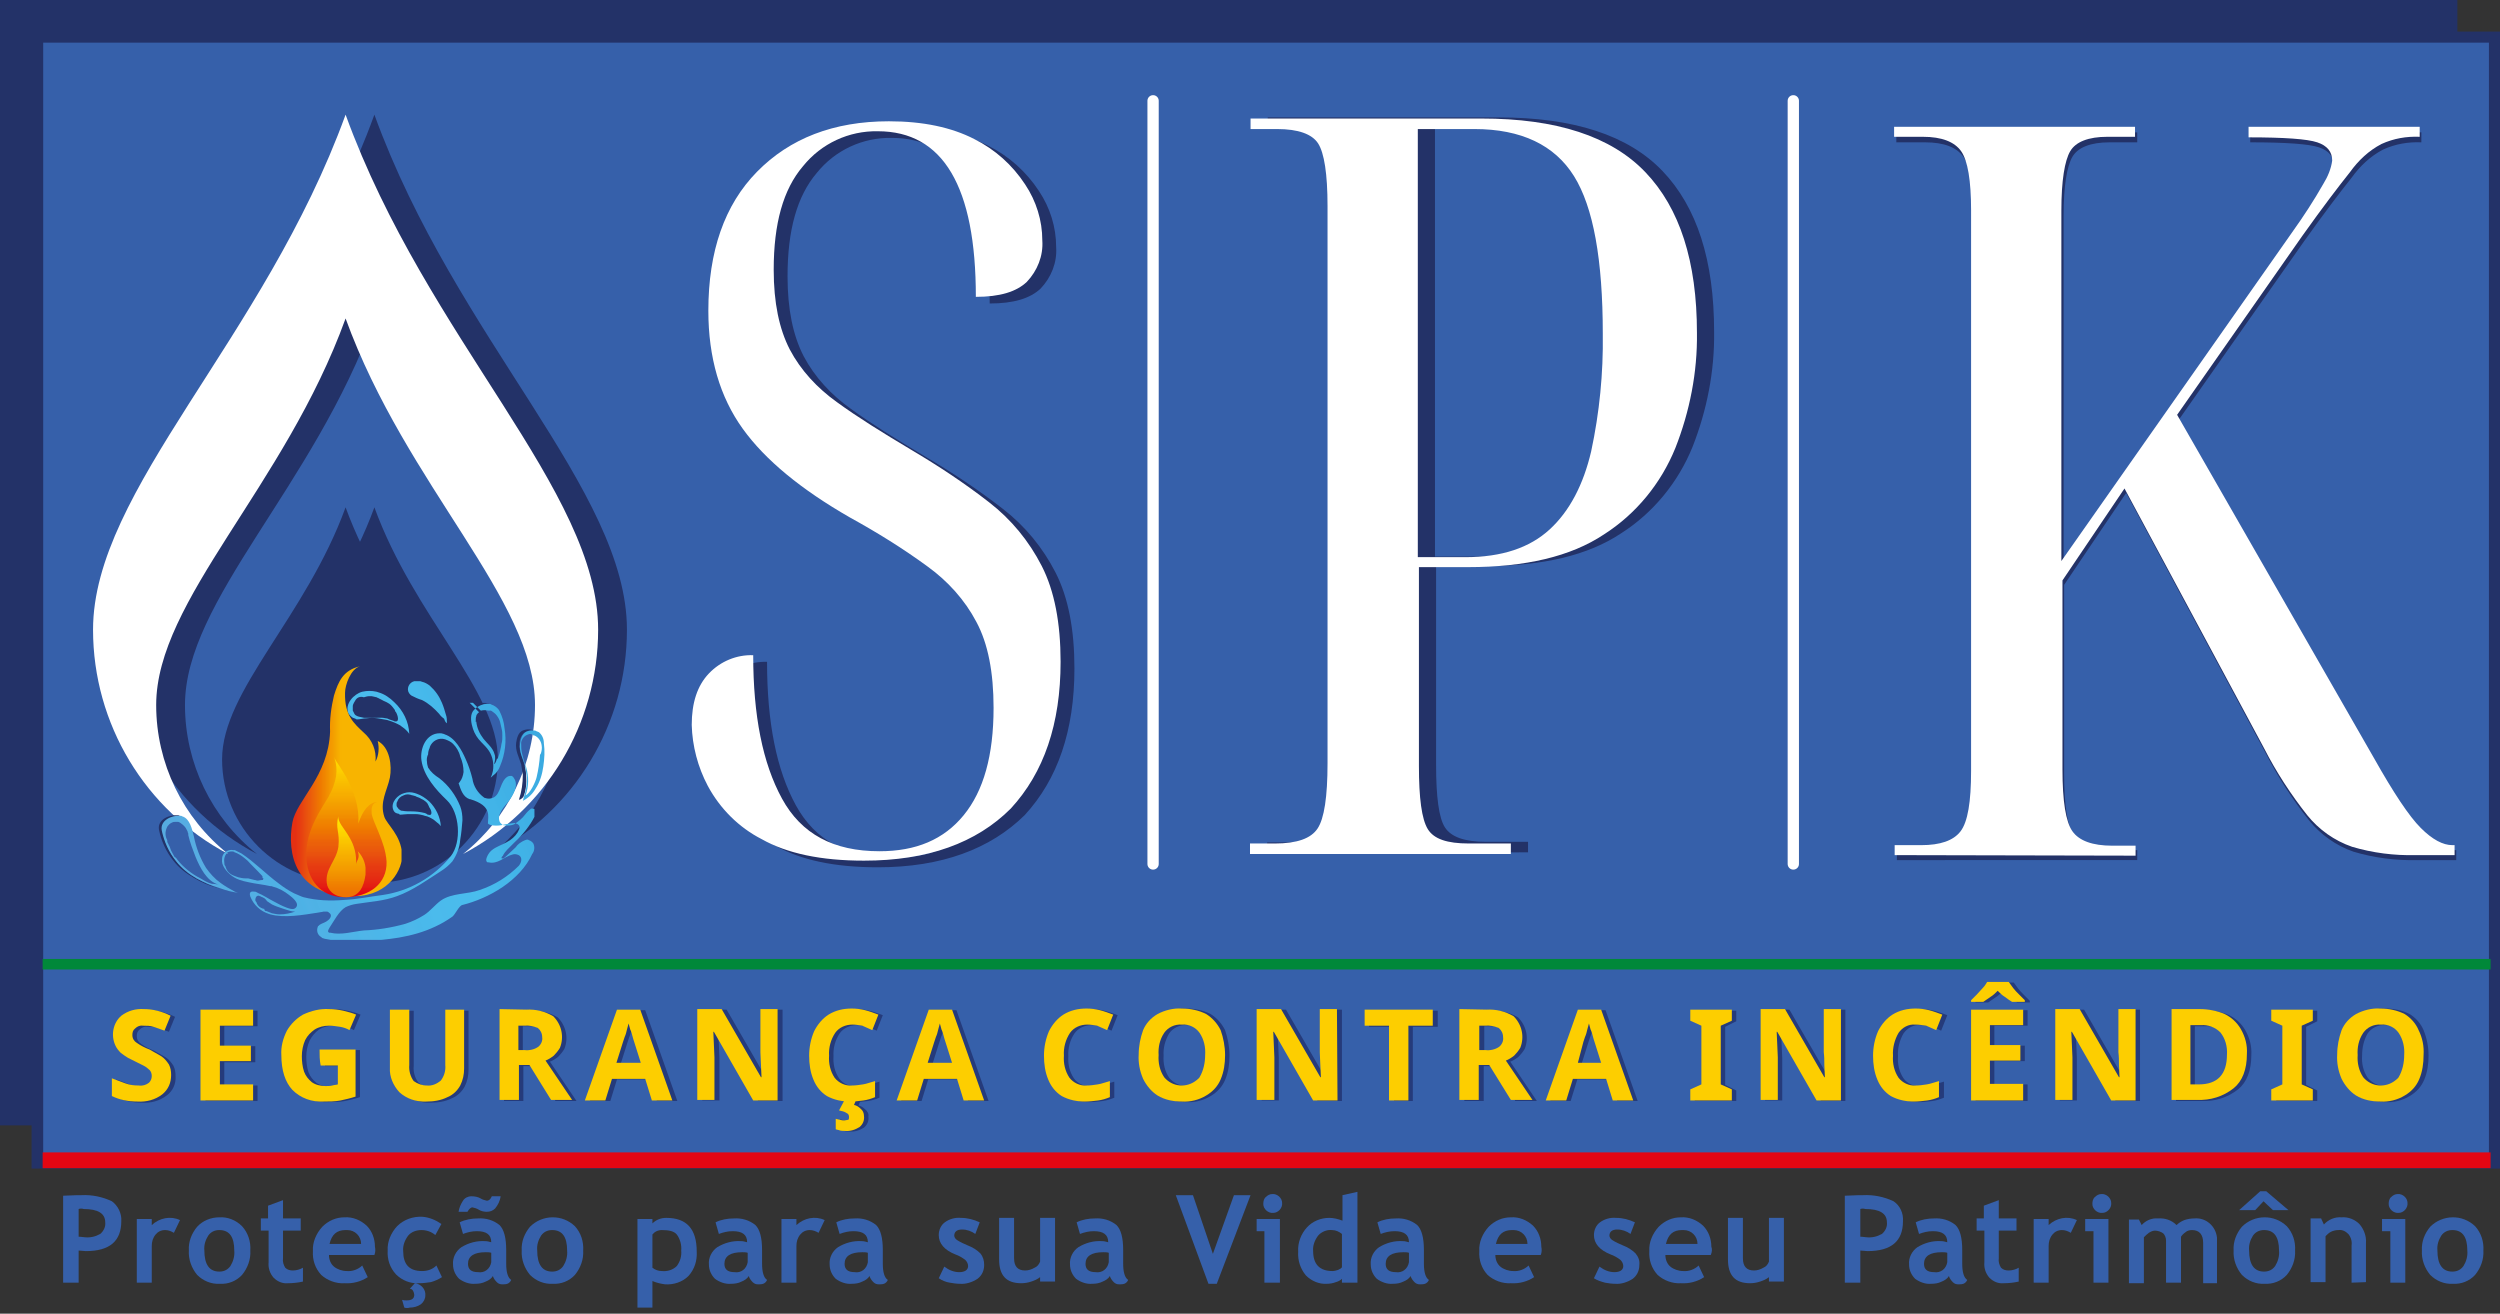 <svg xmlns="http://www.w3.org/2000/svg" xmlns:xlink="http://www.w3.org/1999/xlink" id="Camada_1" x="0px" y="0px" viewBox="0 0 451.4 237.2" style="enable-background:new 0 0 451.4 237.2;" xml:space="preserve">
<rect x="0" y="0" width="451.4" height="237.2" fill="#333333" stroke="none"/>
<style type="text/css">
	.st0{fill:#233268;}
	.st1{fill:#3660AA;}
	.st2{fill:none;stroke:#008839;stroke-width:1.9;}
	.st3{fill:none;stroke:#E30613;stroke-width:2.85;}
	.st4{fill:#FFFFFF;}
	.st5{clip-path:url(#SVGID_2_);}
	.st6{fill:url(#SVGID_3_);}
	.st7{clip-path:url(#SVGID_5_);}
	.st8{fill:url(#SVGID_6_);}
	.st9{clip-path:url(#SVGID_8_);}
	.st10{fill:url(#SVGID_9_);}
	.st11{clip-path:url(#SVGID_11_);}
	.st12{fill:url(#SVGID_12_);}
	.st13{clip-path:url(#SVGID_14_);}
	.st14{fill:url(#SVGID_15_);}
	.st15{clip-path:url(#SVGID_17_);}
	.st16{fill:url(#SVGID_18_);}
	.st17{clip-path:url(#SVGID_20_);}
	.st18{fill:url(#SVGID_21_);}
	.st19{clip-path:url(#SVGID_23_);}
	.st20{fill:url(#SVGID_24_);}
	.st21{clip-path:url(#SVGID_26_);}
	.st22{fill:url(#SVGID_27_);}
	.st23{clip-path:url(#SVGID_29_);}
	.st24{fill:url(#SVGID_30_);}
	.st25{fill:none;stroke:#FFFFFF;stroke-width:2.04;stroke-linecap:round;}
	.st26{fill:#253B7B;}
	.st27{fill:#FDCE00;}
</style>
<rect class="st0" width="443.7" height="203.2"></rect>
<rect x="6.7" y="6.7" class="st1" width="443.7" height="203.2"></rect>
<path class="st0" d="M449.4,7.7H7.8v201.2h441.6V7.7z M5.7,5.7h445.7V211H5.7V5.7z"></path>
<path class="st0" d="M67.6,20.7C52.9,61.2,22,88.5,22,113.7c0,17,9.4,32.6,24.4,40.5c-8.2-6.5-13-16.4-13-26.9  c0-18.9,23.2-39.4,34.2-69.8c11,30.3,34.2,50.8,34.2,69.8c0,10.5-4.8,20.4-13,26.9c15-7.9,24.4-23.5,24.4-40.5  C113.2,88.5,82.3,61.2,67.6,20.7"></path>
<path class="st0" d="M67.6,91.6c-7.2,19.8-22.3,33.1-22.3,45.5c0,12.3,10,22.3,22.3,22.3s22.3-10,22.3-22.3  C89.9,124.7,74.8,111.4,67.6,91.6"></path>
<path class="st0" d="M101.8,127.1v-0.2l0,0V127.1"></path>
<path class="st0" d="M33.4,127.1v-0.2l0,0V127.1"></path>
<line class="st2" x1="7.7" y1="174.1" x2="449.7" y2="174.1"></line>
<line class="st3" x1="7.7" y1="209.5" x2="449.7" y2="209.5"></line>
<path class="st4" d="M62.4,20.7c-14.7,40.5-45.6,67.8-45.6,93c0,17,9.4,32.6,24.4,40.5c-8.2-6.5-13-16.4-13-26.9  c0-18.9,23.2-39.4,34.2-69.8c11,30.3,34.2,50.8,34.2,69.8c0,10.5-4.8,20.4-13,26.9c15-7.9,24.4-23.5,24.4-40.5  C108,88.5,77.1,61.2,62.4,20.7"></path>
<path class="st0" d="M62.4,91.6c-7.2,19.8-22.3,33.1-22.3,45.5c0,12.3,10,22.3,22.3,22.3s22.3-10,22.3-22.3  C84.7,124.7,69.6,111.4,62.4,91.6"></path>
<path class="st1" d="M96.5,127.1v-0.2l0,0V127.1"></path>
<path class="st1" d="M28.2,127.1v-0.2l0,0V127.1"></path>
<path class="st0" d="M93.7,144.4c0.5-1.5,0.7-3,0.7-4.5c-0.1-0.6-0.2-1.3-0.3-1.9c-0.4-1.3-1.1-2.5-0.9-3.9c0.1-0.8,0.4-1.9,1.2-2.2  c0.5-0.2,1.1-0.3,1.7-0.1c0.1,0,0.2,0.1,0.3,0.1c-0.5-0.1-1,0-1.4,0.2c-0.8,0.4-1.2,1.3-1.2,2.2c-0.1,1.4,0.6,2.6,0.9,3.9  c0.2,0.6,0.3,1.3,0.3,1.9c0.1,1.3,0,2.6-0.5,3.8C94.1,144.3,93.9,144.4,93.7,144.4"></path>
<path class="st0" d="M88,140.2c0.7-1.6,0.6-3.4-0.3-4.8c-0.4-0.6-0.9-1.1-1.4-1.6c-0.7-0.7-1.2-1.5-1.5-2.4s-0.6-2.3,0-3.2  c0.8-1,2.1-1.5,3.3-1.2c0.1,0,0.2,0.1,0.3,0.1c-1.2-0.2-2.3,0.3-3,1.3c-0.7,0.9-0.4,2.2,0,3.2c0.3,0.9,0.8,1.7,1.5,2.4  c0.5,0.5,1,1,1.4,1.6c0.7,1.1,0.9,2.4,0.7,3.6c-0.1,0.2-0.2,0.4-0.4,0.5C88.4,139.9,88.2,140.1,88,140.2"></path>
<path class="st0" d="M80.1,130.4c-0.3-0.2-0.5-0.5-0.7-0.8s-0.5-0.6-0.8-0.8c-0.9-1-1.9-1.9-3.1-2.5c-0.7-0.2-1.3-0.5-1.9-0.8  c-0.3-0.2-0.5-0.5-0.6-0.8c-0.2-0.7,0.1-1.5,0.8-1.7c0.1,0,0.2-0.1,0.3-0.1c0.5-0.1,1-0.1,1.4,0.1c0.1,0,0.2,0.1,0.3,0.1  c-0.4-0.1-0.7-0.1-1.1,0c-0.8,0.2-1.3,1-1.1,1.8l0,0c0.1,0.3,0.3,0.6,0.6,0.8c0.6,0.3,1.2,0.6,1.9,0.8c1.2,0.6,2.2,1.5,3.1,2.5  c0.2,0.3,0.5,0.6,0.8,0.8l0.1,0.1L80.1,130.4"></path>
<path class="st0" d="M73.4,132.3c-0.4-0.6-1-1.1-1.6-1.5c-0.6-0.3-1.2-0.6-1.8-0.9c0.1,0,0.2,0.1,0.3,0.1c0.7,0.2,1.4,0.5,2.1,0.9  c0.4,0.2,0.7,0.5,1,0.8V132.3 M63.4,129.5c-0.5-0.1-0.9-0.4-1-0.9c-0.7-1.7,1-3.5,2.5-3.9c1-0.2,2-0.2,2.9,0.1  c0.1,0,0.2,0.1,0.3,0.1c-0.9-0.2-1.7-0.2-2.6,0c-1.5,0.4-3.2,2.1-2.5,3.9c0.2,0.4,0.4,0.7,0.8,0.8C63.6,129.6,63.5,129.6,63.4,129.5  z"></path>
<path class="st0" d="M42.4,161L42.4,161 M39.2,160.3c-1.5-0.4-2.9-1-4.2-1.8c-1.4-0.8-2.7-1.8-3.7-3.1c-1.3-1.6-2.2-3.6-2.6-5.6  c-0.3-1.8,1.8-2.7,3.3-2.6c0.1,0,0.3,0,0.4,0.1c0.1,0,0.2,0.1,0.3,0.1h-0.1c-1.5-0.1-3.6,0.8-3.3,2.6c0.4,2,1.3,4,2.6,5.6  c1,1.3,2.3,2.3,3.7,3.1c1.3,0.7,2.6,1.3,4,1.7C39.5,160.3,39.3,160.3,39.2,160.3L39.2,160.3z"></path>
<path class="st0" d="M79,148.8c-0.4-0.5-0.8-0.9-1.3-1.2c-0.4-0.3-0.8-0.5-1.3-0.6c0.1,0,0.2,0.1,0.3,0.1c0.6,0.2,1.1,0.4,1.6,0.7  c0.2,0.1,0.4,0.3,0.6,0.5C79,148.5,79,148.6,79,148.8 M71.2,146.7c-0.4-0.1-0.7-0.3-0.8-0.7c-0.5-1.3,0.8-2.7,2-3  c0.7-0.2,1.5-0.1,2.2,0.1c0.1,0,0.2,0.1,0.3,0.1c-0.6-0.1-1.3-0.1-1.9,0c-1.2,0.3-2.5,1.7-2,3c0.1,0.3,0.3,0.5,0.5,0.6  C71.4,146.7,71.3,146.7,71.2,146.7L71.2,146.7z"></path>
<g>
	<g>
		<defs>
			<path id="SVGID_1_" d="M40.7,156.4c0.2,0.8,0.7,1.4,1.5,1.7c0.3,0.1,0.5,0.2,0.8,0.3c0.4,0.1,0.9,0.2,1.3,0.2h0.5l1.2,0.3     c0.2,0,0.3,0.1,0.5,0.1c0.3,0,0.5-0.1,0.8-0.1c0.1,0,0.2,0,0.2-0.1s0.1-0.1,0.1-0.2h-0.1l-0.1-0.1v-0.2c0-0.1-0.1-0.2-0.2-0.3     c-0.8-0.9-1.7-1.7-2.5-2.6c-0.2-0.2-0.4-0.3-0.6-0.5c-0.5-0.4-1.1-0.8-1.7-1c-0.1,0-0.1,0-0.1-0.1l0,0c-0.4-0.1-0.8-0.1-1.2,0.1     c-0.5,0.5-0.7,1.1-0.6,1.8C40.5,156,40.5,156.2,40.7,156.4z M48.1,164.5c0.3,0.1,0.7,0.3,1,0.4c0.5,0.1,0.9,0.2,1.4,0.2     c1,0,1.9-0.2,2.8-0.5c-0.6,0-1.2-0.2-1.8-0.4c-0.2-0.1-0.4-0.1-0.6-0.2c-0.6-0.2-1.2-0.4-1.8-0.7l-0.9-0.6     c-0.1-0.2-0.4-0.5-0.6-0.6c-0.1,0-0.1,0-0.2-0.1c-0.1,0-0.2-0.1-0.3-0.1c-0.1-0.1-0.1-0.1-0.2-0.1l0,0c-0.2-0.1-0.3-0.1-0.5,0     s-0.3,0.5-0.3,0.7s0.1,0.3,0.2,0.4c0.1,0.4,0.4,0.8,0.8,1c0.2,0.1,0.4,0.2,0.6,0.2C47.8,164.5,47.9,164.5,48.1,164.5z      M77.1,137.6c0,0.3,0.1,0.7,0.2,1c0.5,0.8,1.2,1.4,2,1.9c1.7,1.3,3,3.1,3.8,5.1c0.3,0.8,0.4,1.6,0.4,2.5     c-0.1,1.2-0.2,2.4-0.4,3.5c-0.1,1.4-0.6,2.7-1.4,3.9c-0.6,0.7-1.3,1.3-2.1,1.8c-2.5,1.6-5.1,3.5-7.9,4.5c-2.4,0.9-4.8,1-7.3,1.4     c-0.7,0.1-1.4,0.3-2,0.6c-1.2,0.7-2.1,2.5-2.9,3.7c-0.1,0.2-0.4,0.6-0.2,0.8s0.1,0.1,0.2,0.1h0.1c2,0.5,4.1-0.2,6.1-0.4     c2.5-0.1,5-0.5,7.5-1.2c1.2-0.4,2.3-0.9,3.4-1.6c1.1-0.7,1.9-1.8,3-2.6c2-1.4,4.8-1.1,7-1.9c2.7-0.9,5.1-2.4,7.1-4.4     c0.7-0.9,0.5-1.8-0.3-2c-0.3-0.1-0.6-0.1-0.9,0c-1.5,0.4-2.6,1.8-4.3,1.4h-0.1c-0.1,0-0.1,0-0.2-0.1c-0.3-0.3,0.1-1.1,0.3-1.4     c0.3-0.5,0.7-0.8,1.2-1.1c0.9-0.5,1.8-0.8,2.7-1.4c0.7-0.5,1.3-1.1,1.6-1.9c0.1-0.1,0.1-0.3,0.1-0.5c0-0.3-0.3-0.5-0.6-0.6     c-0.1,0-0.2-0.1-0.3-0.1c-0.8,0.1-1.6,0.2-2.4,0.4c-0.6,0.1-1.2,0.1-1.8,0c-0.2-0.1-0.4-0.1-0.6-0.3c0-1.3,0.8-3.2-3.2-4.4h-0.1     c-1.2-0.4-1.6-1.7-2-2.9c0.1,0,0.1-0.1,0.2-0.2c0.4-0.5,0.6-1.1,0.7-1.8c0-1-0.2-1.9-0.6-2.8c-0.2-0.9-0.7-1.7-1.3-2.3     c-0.4-0.4-0.9-0.6-1.4-0.8c-1.2-0.4-2.4,0.3-2.8,1.4v0.1c-0.2,0.4-0.3,0.8-0.3,1.2C77.1,136.6,77,137.1,77.1,137.6L77.1,137.6z      M58.6,169.5c-0.1,0-0.2-0.1-0.3-0.1s-0.2-0.1-0.3-0.2c-0.7-0.4-0.9-1.2-0.6-1.9c0,0,0-0.1,0.1-0.1c0.3-0.4,0.9-0.5,1.4-0.8     s1-0.8,0.8-1.3c-0.1-0.2-0.3-0.3-0.4-0.4s-0.2-0.1-0.3-0.1h-0.6c-0.3,0.1-0.7,0.1-1.1,0.2c-2.6,0.4-5.9,1-8.5,0.3     c-0.1,0-0.2-0.1-0.3-0.1c-1.5-0.5-2.7-1.6-3.3-3.1c-0.3-0.9,0.2-1,0.8-0.9c0.1,0,0.2,0,0.3,0.1c0.1,0,0.1,0,0.2,0.1     c1,0.4,2,1.1,3,1.6c0.7,0.4,1.5,0.8,2.3,1.1c0.1,0,0.2,0.1,0.3,0.1c0.6,0.2,1,0.2,1.3-0.1c0.8-0.8-0.7-1.9-1.2-2.3     c-0.9-0.7-1.8-1.2-2.9-1.5c-0.1,0-0.2-0.1-0.3-0.1h-0.2c-1.3-0.3-2.6-0.4-3.9-0.7c-0.3-0.1-0.6-0.1-0.9-0.2     c-0.1,0-0.2-0.1-0.3-0.1c-1.3-0.3-2.5-1.2-3.2-2.3c-0.3-0.5-0.5-1-0.4-1.6c0-0.6,0.3-1.1,0.8-1.4c0.4-0.2,0.8-0.3,1.2-0.2h0.3     c0.4,0.2,0.8,0.4,1.2,0.6c2.4,1.6,4.4,3.7,6.7,5.4c0.9,0.7,1.8,1.3,2.8,1.8c0.5,0.2,0.9,0.4,1.4,0.6c0.1,0,0.2,0.1,0.3,0.1     c2.4,0.6,4.8,0.7,7.2,0.5c2.4-0.1,4.7-0.6,7.1-0.9c4.8-0.7,9.2-3.2,12.3-7c2-2.6,1.6-7.9-0.7-10.1c-2-1.9-4.2-4.4-4.6-7.2     c-0.3-2.1,0.8-4.9,3.3-4.9c0.2,0,0.4,0,0.6,0.1c0.1,0,0.2,0,0.3,0.1c1.9,0.6,3.1,2.9,3.8,4.5c0.5,1.1,0.9,2.3,1.2,3.5     c0.2,1.4,1,2.6,2.1,3.4c0.1,0.1,0.2,0.1,0.3,0.1c0.2,0.1,0.5,0.1,0.7,0.1c2-0.2,1.7-2.5,2.9-3.7c0.2-0.2,0.5-0.4,0.8-0.4h0.3     c0.2,0.1,0.3,0.2,0.4,0.4c0.9,1.3-0.1,3-0.9,4.1c-0.7,0.9-2.2,2.3-1.7,3.7c0.1,0.3,0.3,0.4,0.5,0.6c0.1,0.1,0.2,0.1,0.3,0.1     c0.6,0.1,1.3,0.1,1.9-0.2c0.7-0.5,1.4-1,1.9-1.7c0.3-0.4,0.7-0.8,1.1-1.1h0.4c0.3,0.1,0.5,0.3,0.5,0.6c0,0.2-0.1,0.5-0.2,0.7     c-0.9,1.8-2.2,3.4-3.7,4.8l-1.3,1.3c-0.3,0.3-0.6,0.7-0.8,1.1c0,0.1,0,0.1-0.1,0.1l0,0c-0.1,0.1-0.2,0.3-0.1,0.4h0.1     c0.2,0.1,0.7-0.4,0.8-0.5c0.5-0.5,1.1-1,1.6-1.5c0.4-0.6,1-1,1.7-1.3c0.1,0,0.2-0.1,0.4-0.1c0.1,0,0.2,0,0.3,0.1     c0.3,0.1,0.6,0.3,0.8,0.6c0.3,0.6,0.2,1.4-0.2,1.9c-2.2,4.8-7.8,8-12.6,9.2c-0.6,0.1-1.3,1.7-1.8,2.1c-1,0.7-2,1.3-3.1,1.8     c-2.1,1-4.3,1.6-6.6,2c-3.8,0.6-7.7,0.8-11.6,0.6C59.8,169.7,59.2,169.6,58.6,169.5z"></path>
		</defs>
		<clipPath id="SVGID_2_">
			<use xlink:href="#SVGID_1_" style="overflow:visible;"></use>
		</clipPath>
		<g class="st5">
			
				<linearGradient id="SVGID_3_" gradientUnits="userSpaceOnUse" x1="39.399" y1="1229.568" x2="102.389" y2="1203.968" gradientTransform="matrix(1 0 0 1 -2.1 -1066.1)">
				<stop offset="0" style="stop-color:#54ACE1"></stop>
				<stop offset="2.000000e-02" style="stop-color:#54ACE1"></stop>
				<stop offset="3.000000e-02" style="stop-color:#56ADE2"></stop>
				<stop offset="4.000000e-02" style="stop-color:#56ADE2"></stop>
				<stop offset="5.000000e-02" style="stop-color:#55AEE2"></stop>
				<stop offset="6.000000e-02" style="stop-color:#55AEE2"></stop>
				<stop offset="7.000000e-02" style="stop-color:#53AEE2"></stop>
				<stop offset="8.000000e-02" style="stop-color:#53AEE2"></stop>
				<stop offset="9.000000e-02" style="stop-color:#52AFE3"></stop>
				<stop offset="0.1" style="stop-color:#52AFE3"></stop>
				<stop offset="0.11" style="stop-color:#52AFE3"></stop>
				<stop offset="0.13" style="stop-color:#52B0E4"></stop>
				<stop offset="0.14" style="stop-color:#50AFE4"></stop>
				<stop offset="0.15" style="stop-color:#50AFE4"></stop>
				<stop offset="0.16" style="stop-color:#52B0E4"></stop>
				<stop offset="0.17" style="stop-color:#4FB0E4"></stop>
				<stop offset="0.18" style="stop-color:#4FB0E4"></stop>
				<stop offset="0.19" style="stop-color:#4FB0E4"></stop>
				<stop offset="0.2" style="stop-color:#4EB1E5"></stop>
				<stop offset="0.21" style="stop-color:#4EB1E5"></stop>
				<stop offset="0.22" style="stop-color:#4EB1E5"></stop>
				<stop offset="0.23" style="stop-color:#4EB1E5"></stop>
				<stop offset="0.24" style="stop-color:#4DB2E6"></stop>
				<stop offset="0.25" style="stop-color:#50B2E6"></stop>
				<stop offset="0.27" style="stop-color:#4EB2E5"></stop>
				<stop offset="0.28" style="stop-color:#4FB3E6"></stop>
				<stop offset="0.3" style="stop-color:#4FB3E6"></stop>
				<stop offset="0.31" style="stop-color:#4FB3E6"></stop>
				<stop offset="0.33" style="stop-color:#4EB4E7"></stop>
				<stop offset="0.34" style="stop-color:#4CB4E7"></stop>
				<stop offset="0.35" style="stop-color:#4DB6E8"></stop>
				<stop offset="0.36" style="stop-color:#4FB5E8"></stop>
				<stop offset="0.38" style="stop-color:#4DB6E8"></stop>
				<stop offset="0.39" style="stop-color:#4CB6E9"></stop>
				<stop offset="0.41" style="stop-color:#4CB7E9"></stop>
				<stop offset="0.42" style="stop-color:#4DB8EA"></stop>
				<stop offset="0.44" style="stop-color:#4BB7EA"></stop>
				<stop offset="0.45" style="stop-color:#4BB7EA"></stop>
				<stop offset="0.46" style="stop-color:#49B7E9"></stop>
				<stop offset="0.47" style="stop-color:#4DB8EA"></stop>
				<stop offset="0.48" style="stop-color:#4DB8EA"></stop>
				<stop offset="0.5" style="stop-color:#4AB8EA"></stop>
				<stop offset="0.52" style="stop-color:#4AB9EB"></stop>
				<stop offset="0.53" style="stop-color:#4AB9EB"></stop>
				<stop offset="0.55" style="stop-color:#4BBBEC"></stop>
				<stop offset="0.56" style="stop-color:#4BBBEC"></stop>
				<stop offset="0.58" style="stop-color:#4BBAEC"></stop>
				<stop offset="0.59" style="stop-color:#4ABBEC"></stop>
				<stop offset="0.61" style="stop-color:#4ABBEC"></stop>
				<stop offset="0.62" style="stop-color:#4BBBEC"></stop>
				<stop offset="0.63" style="stop-color:#49BCED"></stop>
				<stop offset="0.64" style="stop-color:#49BCED"></stop>
				<stop offset="0.66" style="stop-color:#49BCED"></stop>
				<stop offset="0.67" style="stop-color:#49BDED"></stop>
				<stop offset="0.68" style="stop-color:#49BDED"></stop>
				<stop offset="0.69" style="stop-color:#47BCED"></stop>
				<stop offset="0.7" style="stop-color:#47BCED"></stop>
				<stop offset="0.71" style="stop-color:#45BBEC"></stop>
				<stop offset="0.72" style="stop-color:#46BAEC"></stop>
				<stop offset="0.73" style="stop-color:#46BAEC"></stop>
				<stop offset="0.74" style="stop-color:#45B9EB"></stop>
				<stop offset="0.75" style="stop-color:#46B8EA"></stop>
				<stop offset="0.76" style="stop-color:#46B8EA"></stop>
				<stop offset="0.77" style="stop-color:#46B8EA"></stop>
				<stop offset="0.78" style="stop-color:#43B6E9"></stop>
				<stop offset="0.79" style="stop-color:#42B4E8"></stop>
				<stop offset="0.8" style="stop-color:#42B4E8"></stop>
				<stop offset="0.81" style="stop-color:#42B4E8"></stop>
				<stop offset="0.82" style="stop-color:#40B3E7"></stop>
				<stop offset="0.83" style="stop-color:#40B3E7"></stop>
				<stop offset="0.84" style="stop-color:#41B2E6"></stop>
				<stop offset="0.85" style="stop-color:#40B1E6"></stop>
				<stop offset="0.86" style="stop-color:#40B1E6"></stop>
				<stop offset="0.87" style="stop-color:#3EB0E5"></stop>
				<stop offset="0.88" style="stop-color:#3EB0E5"></stop>
				<stop offset="0.89" style="stop-color:#3FAFE5"></stop>
				<stop offset="0.9" style="stop-color:#3EAEE4"></stop>
				<stop offset="0.91" style="stop-color:#3CAEE4"></stop>
				<stop offset="0.92" style="stop-color:#3CADE3"></stop>
				<stop offset="0.93" style="stop-color:#3CADE3"></stop>
				<stop offset="0.94" style="stop-color:#3AACE3"></stop>
				<stop offset="0.95" style="stop-color:#3CABE2"></stop>
				<stop offset="0.96" style="stop-color:#3AAAE1"></stop>
				<stop offset="0.97" style="stop-color:#3AAAE1"></stop>
				<stop offset="0.98" style="stop-color:#3AAAE1"></stop>
				<stop offset="0.99" style="stop-color:#3BA9E0"></stop>
				<stop offset="1" style="stop-color:#3AA8E0"></stop>
			</linearGradient>
			<rect x="39.7" y="132.2" class="st6" width="56.8" height="37.5"></rect>
		</g>
	</g>
</g>
<g>
	<g>
		<defs>
			<path id="SVGID_4_" d="M96,132.6c-0.2-0.1-0.4-0.1-0.6,0c-0.7,0.2-1.2,0.8-1.3,1.5c0,0.7,0,1.4,0.2,2.1c0.2,0.8,0.4,1.6,0.7,2.3     c0.5,1.7,0.5,3.5-0.1,5.1c0.8-0.3,1.8-2.4,2-3.3c0.3-1.3,0.5-2.6,0.6-4c0-0.1,0-0.1,0.1-0.1l0,0c0.2-0.5,0.3-1.1,0.2-1.6     c-0.1-0.8-0.6-1.5-1.3-1.8h-0.2C96.3,132.7,96.2,132.6,96,132.6z M94.4,144.6c0.1-0.2,0.1-0.5,0.2-0.7c0.4-1.2,0.6-2.5,0.5-3.8     c-0.1-0.6-0.2-1.3-0.3-1.9c-0.4-1.3-1.1-2.5-0.9-3.9c0.1-0.8,0.4-1.9,1.2-2.2c0.4-0.2,0.9-0.2,1.4-0.2c0.1,0,0.2,0,0.3,0.1     c0.2,0.1,0.3,0.1,0.5,0.2c0.6,0.5,0.9,1.2,0.9,2c0.2,1.4,0.1,2.8-0.1,4.2s-0.6,2.8-1.4,4C96.2,143.3,95.4,144.1,94.4,144.6z"></path>
		</defs>
		<clipPath id="SVGID_5_">
			<use xlink:href="#SVGID_4_" style="overflow:visible;"></use>
		</clipPath>
		<g class="st7">
			
				<linearGradient id="SVGID_6_" gradientUnits="userSpaceOnUse" x1="91.808" y1="1206.856" x2="103.228" y2="1202.216" gradientTransform="matrix(1 0 0 1 -2.1 -1066.1)">
				<stop offset="0" style="stop-color:#41B2E6"></stop>
				<stop offset="6.000000e-02" style="stop-color:#41B2E6"></stop>
				<stop offset="9.000000e-02" style="stop-color:#40B1E6"></stop>
				<stop offset="0.13" style="stop-color:#40B1E6"></stop>
				<stop offset="0.16" style="stop-color:#3EB0E5"></stop>
				<stop offset="0.19" style="stop-color:#3EB0E5"></stop>
				<stop offset="0.25" style="stop-color:#3FAFE5"></stop>
				<stop offset="0.31" style="stop-color:#3FAFE5"></stop>
				<stop offset="0.38" style="stop-color:#3CAEE4"></stop>
				<stop offset="0.44" style="stop-color:#3CADE3"></stop>
				<stop offset="0.5" style="stop-color:#3CADE3"></stop>
				<stop offset="0.53" style="stop-color:#3DACE3"></stop>
				<stop offset="0.56" style="stop-color:#3AACE3"></stop>
				<stop offset="0.59" style="stop-color:#3CABE2"></stop>
				<stop offset="0.63" style="stop-color:#3CABE2"></stop>
				<stop offset="0.69" style="stop-color:#3AAAE1"></stop>
				<stop offset="0.75" style="stop-color:#3AAAE1"></stop>
				<stop offset="0.81" style="stop-color:#3CA9E0"></stop>
				<stop offset="0.88" style="stop-color:#3BA9E0"></stop>
				<stop offset="0.91" style="stop-color:#3AA8E0"></stop>
				<stop offset="0.94" style="stop-color:#39A8E0"></stop>
				<stop offset="0.97" style="stop-color:#38A7DF"></stop>
				<stop offset="1" style="stop-color:#38A7DF"></stop>
			</linearGradient>
			<rect x="93.7" y="131.8" class="st8" width="4.6" height="12.8"></rect>
		</g>
	</g>
</g>
<g>
	<g>
		<defs>
			<path id="SVGID_7_" d="M86,130.3c0.1,1.1,0.6,2.2,1.3,3.1c0.7,0.9,1.7,1.6,2,2.8c0.1,0.2,0.1,0.5,0.1,0.7c0,0.4-0.1,0.7-0.2,1.1     c0.3-0.2,0.4-0.6,0.5-0.9l0,0c0-0.1,0-0.1,0.1-0.1l0,0c0.1,0,0.1-0.2,0.2-0.4c0.2-0.5,0.3-1,0.4-1.5c0.1-0.3,0.1-0.7,0.2-1     c0.1-0.4,0.1-0.8,0.1-1.2s0-0.8-0.1-1.2s-0.2-0.9-0.3-1.3c-0.1-0.4-0.3-0.8-0.6-1.2c-0.2-0.3-0.6-0.6-0.9-0.8     c-0.1-0.1-0.2-0.1-0.3-0.1h-0.4c-0.4-0.1-0.8-0.1-1.2,0h-0.1c0,0-53896.1-53895.5-0.3,0.3c-0.1,0.1-0.3,0.2-0.3,0.3     c-0.1,0.1-0.2,0.2-0.2,0.4c-0.1,0.2-0.1,0.5-0.1,0.7v0.4C86,130.2,86,130.3,86,130.3z M88.6,140.4c0.2-0.4,0.3-0.8,0.4-1.2     c0.2-1.2,0-2.5-0.7-3.6c-0.4-0.6-0.9-1.1-1.4-1.6c-0.7-0.7-1.2-1.5-1.5-2.4s-0.6-2.3,0-3.2c0.7-0.9,1.8-1.4,3-1.3     c0.1,0,0.2,0,0.3,0.1c0.6,0.2,1.2,0.6,1.5,1.2c0.5,1,0.8,2,0.9,3.1c0.4,2.3,0.1,4.7-0.8,6.8c-0.2,0.6-0.6,1.2-1.1,1.6     C89,140,88.8,140.3,88.6,140.4z"></path>
		</defs>
		<clipPath id="SVGID_8_">
			<use xlink:href="#SVGID_7_" style="overflow:visible;"></use>
		</clipPath>
		<g class="st9">
			
				<linearGradient id="SVGID_9_" gradientUnits="userSpaceOnUse" x1="83.341" y1="1202.513" x2="96.601" y2="1197.133" gradientTransform="matrix(1 0 0 1 -2.1 -1066.1)">
				<stop offset="0" style="stop-color:#46B8EA"></stop>
				<stop offset="3.000000e-02" style="stop-color:#46B8EA"></stop>
				<stop offset="6.000000e-02" style="stop-color:#46B8EA"></stop>
				<stop offset="9.000000e-02" style="stop-color:#46B8EA"></stop>
				<stop offset="0.13" style="stop-color:#44B7EA"></stop>
				<stop offset="0.16" style="stop-color:#42B6E9"></stop>
				<stop offset="0.17" style="stop-color:#43B6E9"></stop>
				<stop offset="0.19" style="stop-color:#43B6E9"></stop>
				<stop offset="0.22" style="stop-color:#40B6E9"></stop>
				<stop offset="0.25" style="stop-color:#42B4E8"></stop>
				<stop offset="0.28" style="stop-color:#42B4E8"></stop>
				<stop offset="0.31" style="stop-color:#40B3E7"></stop>
				<stop offset="0.34" style="stop-color:#40B3E7"></stop>
				<stop offset="0.38" style="stop-color:#40B3E7"></stop>
				<stop offset="0.41" style="stop-color:#41B2E6"></stop>
				<stop offset="0.44" style="stop-color:#41B2E6"></stop>
				<stop offset="0.47" style="stop-color:#41B2E6"></stop>
				<stop offset="0.5" style="stop-color:#40B1E6"></stop>
				<stop offset="0.53" style="stop-color:#40B1E6"></stop>
				<stop offset="0.55" style="stop-color:#3EB0E5"></stop>
				<stop offset="0.56" style="stop-color:#3EB0E5"></stop>
				<stop offset="0.59" style="stop-color:#3EB0E5"></stop>
				<stop offset="0.63" style="stop-color:#3FAFE5"></stop>
				<stop offset="0.66" style="stop-color:#3FAFE5"></stop>
				<stop offset="0.69" style="stop-color:#3FAFE5"></stop>
				<stop offset="0.72" style="stop-color:#3EAEE4"></stop>
				<stop offset="0.75" style="stop-color:#3EAEE4"></stop>
				<stop offset="0.78" style="stop-color:#3CAEE4"></stop>
				<stop offset="0.81" style="stop-color:#3CADE3"></stop>
				<stop offset="0.84" style="stop-color:#3CADE3"></stop>
				<stop offset="0.88" style="stop-color:#3CADE3"></stop>
				<stop offset="0.91" style="stop-color:#3AACE3"></stop>
				<stop offset="0.92" style="stop-color:#3AACE3"></stop>
				<stop offset="0.94" style="stop-color:#3CABE2"></stop>
				<stop offset="0.97" style="stop-color:#3CABE2"></stop>
				<stop offset="1" style="stop-color:#3CABE2"></stop>
			</linearGradient>
			<rect x="84.7" y="126.9" class="st10" width="6.7" height="13.5"></rect>
		</g>
	</g>
</g>
<g>
	<g>
		<defs>
			<path id="SVGID_10_" d="M74.6,123.8c-0.1,0-0.1,0.1-0.2,0.2s-0.1,0.5,0,0.8c0.4,0.6,1,1.1,1.7,1.3l0.6,0.3     c0.1,0.1,0.2,0.2,0.4,0.2c0.9,0.6,1.7,1.3,2.4,2.1c0.1-0.3,0-0.6-0.1-0.8l-0.6-1.5c0-0.1-0.1-0.2-0.1-0.3     c-0.1-0.1-0.2-0.2-0.2-0.4c-0.2-0.2-0.4-0.4-0.6-0.7l-0.1-0.1c0-0.1,0-0.1-0.1-0.1c-0.1-0.3-0.4-0.5-0.7-0.8     c-0.2-0.2-0.5-0.4-0.8-0.5h-0.1C75.6,123.2,75,123.4,74.6,123.8z M80.7,130.6L80.7,130.6c0-0.5,0-1.1-0.2-1.6     c-0.2-0.7-0.4-1.4-0.7-2.1c-0.5-1.2-1.2-2.2-2.2-3.1c-0.4-0.3-0.9-0.6-1.4-0.7c-0.1,0-0.2-0.1-0.3-0.1c-0.4-0.1-0.7-0.1-1.1,0     c-0.8,0.2-1.3,1-1.1,1.8l0,0c0.1,0.3,0.3,0.6,0.6,0.8c0.6,0.3,1.2,0.6,1.9,0.8c1.2,0.6,2.2,1.5,3.1,2.5c0.2,0.3,0.5,0.6,0.8,0.8     l0.1,0.1C80.3,130.1,80.4,130.4,80.7,130.6z"></path>
		</defs>
		<clipPath id="SVGID_11_">
			<use xlink:href="#SVGID_10_" style="overflow:visible;"></use>
		</clipPath>
		<g class="st11">
			
				<linearGradient id="SVGID_12_" gradientUnits="userSpaceOnUse" x1="74.549" y1="1194.788" x2="84.329" y2="1190.818" gradientTransform="matrix(1 0 0 1 -2.1 -1066.1)">
				<stop offset="0" style="stop-color:#49BDED"></stop>
				<stop offset="6.000000e-02" style="stop-color:#49BDED"></stop>
				<stop offset="0.13" style="stop-color:#47BCED"></stop>
				<stop offset="0.19" style="stop-color:#47BCED"></stop>
				<stop offset="0.22" style="stop-color:#48BBEC"></stop>
				<stop offset="0.25" style="stop-color:#48BBEC"></stop>
				<stop offset="0.28" style="stop-color:#46BAEC"></stop>
				<stop offset="0.31" style="stop-color:#46BAEC"></stop>
				<stop offset="0.38" style="stop-color:#46BAEC"></stop>
				<stop offset="0.44" style="stop-color:#47B9EB"></stop>
				<stop offset="0.5" style="stop-color:#45B9EB"></stop>
				<stop offset="0.56" style="stop-color:#46B8EA"></stop>
				<stop offset="0.63" style="stop-color:#46B8EA"></stop>
				<stop offset="0.69" style="stop-color:#44B7EA"></stop>
				<stop offset="0.72" style="stop-color:#42B6E9"></stop>
				<stop offset="0.75" style="stop-color:#43B6E9"></stop>
				<stop offset="0.78" style="stop-color:#40B6E9"></stop>
				<stop offset="0.81" style="stop-color:#42B4E8"></stop>
				<stop offset="0.88" style="stop-color:#42B4E8"></stop>
				<stop offset="0.94" style="stop-color:#40B3E7"></stop>
				<stop offset="1" style="stop-color:#40B3E7"></stop>
			</linearGradient>
			<rect x="73.4" y="123" class="st12" width="7.4" height="7.6"></rect>
		</g>
	</g>
</g>
<g>
	<g>
		<defs>
			<path id="SVGID_13_" d="M64.2,126.4c-0.1,0.2-0.2,0.3-0.3,0.5s-0.2,0.4-0.2,0.6v0.8l0.3,0.6c0.1,0.2,0.3,0.3,0.5,0.4     c0.1,0,0.2,0.1,0.3,0.1c0.3,0.1,0.6,0.1,0.9,0.2H69c0.3,0,0.5,0.1,0.7,0.1s0.4,0.1,0.6,0.2c0.2,0.1,0.4,0.1,0.6,0.2     c0.1,0,0.1,0,0.2,0.1c1.2,0.4,0.7-1.1,0.4-1.6c-0.1-0.1-0.2-0.2-0.2-0.4c-0.1-0.1-0.2-0.3-0.3-0.4c-0.3-0.4-0.6-0.7-1-0.9     c-0.3-0.2-0.7-0.3-1-0.5l-0.6-0.3c-0.1-0.1-0.3-0.1-0.4-0.2c-0.3-0.1-0.6-0.1-0.9-0.2h-0.4c-0.3,0-0.7,0.1-1,0.2     C65.1,125.7,64.5,125.9,64.2,126.4z M64,129.7c-0.1,0-0.2-0.1-0.3-0.1c-0.3-0.2-0.6-0.5-0.8-0.8c-0.7-1.7,1-3.5,2.5-3.9     c0.9-0.2,1.7-0.2,2.6,0c0.1,0,0.2,0.1,0.3,0.1c1.1,0.3,2.1,1,2.9,1.8c1.6,1.5,2.6,3.5,2.7,5.7c-0.2-0.3-0.4-0.5-0.6-0.7     c-0.4-0.4-0.8-0.6-1-0.8c-0.7-0.4-1.4-0.7-2.1-0.9c-0.1,0-0.2-0.1-0.3-0.1c-0.6-0.1-1.2-0.2-1.7-0.3c-0.7-0.1-1.3-0.1-2,0     c-0.6,0-1.2,0.2-1.8,0.2C64.3,129.8,64.2,129.8,64,129.7z"></path>
		</defs>
		<clipPath id="SVGID_14_">
			<use xlink:href="#SVGID_13_" style="overflow:visible;"></use>
		</clipPath>
		<g class="st13">
			
				<linearGradient id="SVGID_15_" gradientUnits="userSpaceOnUse" x1="64.569" y1="1197.028" x2="77.149" y2="1191.918" gradientTransform="matrix(1 0 0 1 -2.1 -1066.1)">
				<stop offset="0" style="stop-color:#4CB9EB"></stop>
				<stop offset="3.000000e-02" style="stop-color:#4AB9EB"></stop>
				<stop offset="6.000000e-02" style="stop-color:#4AB9EB"></stop>
				<stop offset="0.13" style="stop-color:#4BBBEC"></stop>
				<stop offset="0.19" style="stop-color:#4BBBEC"></stop>
				<stop offset="0.22" style="stop-color:#4DBBEC"></stop>
				<stop offset="0.25" style="stop-color:#4BBAEC"></stop>
				<stop offset="0.31" style="stop-color:#4ABBEC"></stop>
				<stop offset="0.34" style="stop-color:#4ABBEC"></stop>
				<stop offset="0.38" style="stop-color:#4ABBEC"></stop>
				<stop offset="0.44" style="stop-color:#4ABBEC"></stop>
				<stop offset="0.47" style="stop-color:#48BBED"></stop>
				<stop offset="0.5" style="stop-color:#4BBBEC"></stop>
				<stop offset="0.56" style="stop-color:#49BCED"></stop>
				<stop offset="0.63" style="stop-color:#49BCED"></stop>
				<stop offset="0.69" style="stop-color:#49BCED"></stop>
				<stop offset="0.75" style="stop-color:#48BDEE"></stop>
				<stop offset="0.81" style="stop-color:#48BDEE"></stop>
				<stop offset="0.88" style="stop-color:#47BCED"></stop>
				<stop offset="0.91" style="stop-color:#48BBEC"></stop>
				<stop offset="0.94" style="stop-color:#48BBEC"></stop>
				<stop offset="0.97" style="stop-color:#46BAEC"></stop>
				<stop offset="1" style="stop-color:#46BAEC"></stop>
			</linearGradient>
			<rect x="62.3" y="124.7" class="st14" width="11.8" height="7.8"></rect>
		</g>
	</g>
</g>
<g>
	<g>
		<defs>
			<path id="SVGID_16_" d="M32,155.2L32,155.2c1.1,1.4,2.6,2.6,4.2,3.4c0.5,0.3,1,0.6,1.5,0.8c0.1,0,0.2,0.1,0.3,0.1     c0.2,0.1,0.5,0.1,0.7,0.1s0.5,0.1,0.7,0.1l0,0c-2.1-0.6-3.3-3.1-4.1-5c-0.5-1.3-1-2.6-1.3-3.9l0,0v-0.1c0-0.1,0-0.3-0.1-0.4     c0-0.2-0.1-0.3-0.2-0.5c-0.1-0.2-0.2-0.4-0.4-0.6c-0.2-0.2-0.4-0.4-0.7-0.6c-0.1-0.1-0.2-0.1-0.4-0.2h-0.6c-0.2,0-0.3,0-0.5,0.1     s-0.4,0.2-0.5,0.3c-0.2,0.2-0.4,0.4-0.5,0.7c-0.3,0.7-0.3,1.5,0.1,2.2v0.2c0,0.2,0.1,0.3,0.2,0.5s0.1,0.3,0.2,0.4     c0.1,0.3,0.2,0.5,0.3,0.8c0.2,0.4,0.4,0.7,0.6,1.1C31.7,154.8,31.9,155,32,155.2L32,155.2z M39.8,160.4c-0.1,0-0.2-0.1-0.3-0.1     c-1.4-0.4-2.7-1-4-1.7c-1.4-0.8-2.7-1.8-3.7-3.1c-1.3-1.6-2.2-3.6-2.6-5.6c-0.3-1.8,1.8-2.7,3.3-2.6h0.1c0.1,0,0.2,0,0.3,0.1     c1.4,0.4,1.8,2.4,2.1,3.6c0.4,2,1.1,3.9,2.2,5.7c0.7,1,1.6,2,2.6,2.7c0.8,0.6,1.7,1.1,2.6,1.6l0,0c0.1,0,0.2,0.1,0.3,0.1     s0.2,0.1,0.4,0.1C42,161.1,40.9,160.8,39.8,160.4z"></path>
		</defs>
		<clipPath id="SVGID_17_">
			<use xlink:href="#SVGID_16_" style="overflow:visible;"></use>
		</clipPath>
		<g class="st15">
			
				<linearGradient id="SVGID_18_" gradientUnits="userSpaceOnUse" x1="29.19" y1="1224.041" x2="47.77" y2="1216.491" gradientTransform="matrix(1 0 0 1 -2.1 -1066.1)">
				<stop offset="0" style="stop-color:#57ABE0"></stop>
				<stop offset="0.25" style="stop-color:#57ABE0"></stop>
				<stop offset="0.31" style="stop-color:#55ABE0"></stop>
				<stop offset="0.34" style="stop-color:#56ACE1"></stop>
				<stop offset="0.38" style="stop-color:#56ACE1"></stop>
				<stop offset="0.44" style="stop-color:#56ADE2"></stop>
				<stop offset="0.5" style="stop-color:#56ADE2"></stop>
				<stop offset="0.53" style="stop-color:#54ADE1"></stop>
				<stop offset="0.56" style="stop-color:#55AEE2"></stop>
				<stop offset="0.63" style="stop-color:#53AEE2"></stop>
				<stop offset="0.66" style="stop-color:#53AEE2"></stop>
				<stop offset="0.69" style="stop-color:#53AEE2"></stop>
				<stop offset="0.72" style="stop-color:#50AEE3"></stop>
				<stop offset="0.75" style="stop-color:#52AFE3"></stop>
				<stop offset="0.81" style="stop-color:#52B0E4"></stop>
				<stop offset="0.88" style="stop-color:#50AFE4"></stop>
				<stop offset="0.91" style="stop-color:#52B0E4"></stop>
				<stop offset="0.94" style="stop-color:#4FB0E4"></stop>
				<stop offset="1" style="stop-color:#4FB0E4"></stop>
			</linearGradient>
			<rect x="29" y="147.3" class="st16" width="14.1" height="14"></rect>
		</g>
	</g>
</g>
<g>
	<g>
		<defs>
			<path id="SVGID_19_" d="M71.7,144.8c-0.1,0.1-0.1,0.3-0.1,0.5c0,0.1,0,0.3,0.1,0.4c0.1,0.1,0.2,0.3,0.3,0.4s0.2,0.1,0.3,0.2     s0.3,0.1,0.4,0.1c0.5,0.1,1.1,0.1,1.6,0.1c0.8,0,1.6,0.1,2.4,0.3c0.2,0.1,0.3,0.1,0.4,0.2s0.1,0.1,0.2,0.1     c0.9,0.3,0.6-0.8,0.3-1.2c-0.1-0.1-0.1-0.2-0.2-0.4s-0.1-0.2-0.2-0.4c-0.2-0.3-0.5-0.5-0.8-0.7c-0.3-0.1-0.5-0.3-0.8-0.4     s-0.3-0.1-0.5-0.2c-0.1-0.1-0.2-0.1-0.3-0.1c-0.2-0.1-0.5-0.1-0.7-0.2c-0.4-0.1-0.8-0.1-1.2,0.1     C72.3,143.8,71.9,144.2,71.7,144.8z M71.8,146.9c-0.1,0-0.2-0.1-0.3-0.1c-0.2-0.1-0.4-0.3-0.5-0.6c-0.5-1.3,0.8-2.7,2-3     c0.6-0.2,1.3-0.2,1.9,0c0.1,0,0.2,0.1,0.3,0.1c0.9,0.3,1.6,0.8,2.3,1.4c1.2,1.2,2,2.8,2.1,4.5c-0.2-0.3-0.4-0.5-0.7-0.7     c-0.2-0.2-0.5-0.4-0.6-0.5c-0.5-0.3-1-0.6-1.6-0.7c-0.1,0-0.2-0.1-0.3-0.1c-0.4-0.1-0.9-0.2-1.3-0.2c-0.5,0-1,0-1.5,0     s-0.9,0.1-1.4,0.1C72.1,147,72,146.9,71.8,146.9z"></path>
		</defs>
		<clipPath id="SVGID_20_">
			<use xlink:href="#SVGID_19_" style="overflow:visible;"></use>
		</clipPath>
		<g class="st17">
			
				<linearGradient id="SVGID_21_" gradientUnits="userSpaceOnUse" x1="72.721" y1="1213.971" x2="82.51" y2="1209.991" gradientTransform="matrix(1 0 0 1 -2.1 -1066.1)">
				<stop offset="0" style="stop-color:#4CB9EB"></stop>
				<stop offset="3.000000e-02" style="stop-color:#4AB9EB"></stop>
				<stop offset="6.000000e-02" style="stop-color:#4AB9EB"></stop>
				<stop offset="0.13" style="stop-color:#4BBBEC"></stop>
				<stop offset="0.19" style="stop-color:#4BBBEC"></stop>
				<stop offset="0.22" style="stop-color:#4DBBEC"></stop>
				<stop offset="0.25" style="stop-color:#4BBAEC"></stop>
				<stop offset="0.31" style="stop-color:#4ABBEC"></stop>
				<stop offset="0.34" style="stop-color:#4ABBEC"></stop>
				<stop offset="0.38" style="stop-color:#4ABBEC"></stop>
				<stop offset="0.44" style="stop-color:#4ABBEC"></stop>
				<stop offset="0.47" style="stop-color:#48BBED"></stop>
				<stop offset="0.5" style="stop-color:#4BBBEC"></stop>
				<stop offset="0.56" style="stop-color:#49BCED"></stop>
				<stop offset="0.63" style="stop-color:#49BCED"></stop>
				<stop offset="0.69" style="stop-color:#49BCED"></stop>
				<stop offset="0.75" style="stop-color:#48BDEE"></stop>
				<stop offset="0.81" style="stop-color:#48BDEE"></stop>
				<stop offset="0.88" style="stop-color:#47BCED"></stop>
				<stop offset="0.91" style="stop-color:#48BBEC"></stop>
				<stop offset="0.94" style="stop-color:#48BBEC"></stop>
				<stop offset="0.97" style="stop-color:#46BAEC"></stop>
				<stop offset="1" style="stop-color:#46BAEC"></stop>
			</linearGradient>
			<rect x="70.5" y="143" class="st18" width="9.2" height="6.1"></rect>
		</g>
	</g>
</g>
<g>
	<g>
		<defs>
			<path id="SVGID_22_" d="M52.8,148.5c0.7-4,6.5-8.3,6.8-16.4c-0.1-2.2,0.2-4.4,0.7-6.5c0.8-2.6,1.7-4.6,4.7-5.3     c0.1,0,0.2-0.1,0.4-0.1c-0.1,0-0.3,0-0.4,0.1c-1.7,0.5-2.7,3.4-2.7,4.8c-0.1,4.1,1.6,5.5,3.4,7.2c1.5,1.3,2.3,3.2,2.1,5.2     c0.6-1.1,0.7-2.5,0.4-3.7c2.2,1.1,2.6,4.5,2.2,6.6c-0.5,2.4-1.9,4.4-1,7.1c0.5,1.4,3,3.3,3.2,6.7c0.2,2.6-2.3,7.5-8.4,7.6     C53.1,162.1,51.8,153.9,52.8,148.5z"></path>
		</defs>
		<clipPath id="SVGID_23_">
			<use xlink:href="#SVGID_22_" style="overflow:visible;"></use>
		</clipPath>
		<g class="st19">
			
				<linearGradient id="SVGID_24_" gradientUnits="userSpaceOnUse" x1="54.64" y1="1207.35" x2="74.52" y2="1207.35" gradientTransform="matrix(1 0 0 1 -2.1 -1066.1)">
				<stop offset="0" style="stop-color:#E53012"></stop>
				<stop offset="3.000000e-02" style="stop-color:#E53012"></stop>
				<stop offset="4.000000e-02" style="stop-color:#E53012"></stop>
				<stop offset="5.000000e-02" style="stop-color:#E63212"></stop>
				<stop offset="6.000000e-02" style="stop-color:#E63612"></stop>
				<stop offset="7.000000e-02" style="stop-color:#E63912"></stop>
				<stop offset="8.000000e-02" style="stop-color:#E63B11"></stop>
				<stop offset="9.000000e-02" style="stop-color:#E73F11"></stop>
				<stop offset="0.1" style="stop-color:#E74310"></stop>
				<stop offset="0.11" style="stop-color:#E84610"></stop>
				<stop offset="0.12" style="stop-color:#E84A0F"></stop>
				<stop offset="0.13" style="stop-color:#E84D0F"></stop>
				<stop offset="0.14" style="stop-color:#E9510E"></stop>
				<stop offset="0.15" style="stop-color:#E9540D"></stop>
				<stop offset="0.16" style="stop-color:#EA570D"></stop>
				<stop offset="0.17" style="stop-color:#EA5A0C"></stop>
				<stop offset="0.18" style="stop-color:#EB5C0B"></stop>
				<stop offset="0.19" style="stop-color:#EB600A"></stop>
				<stop offset="0.2" style="stop-color:#EC6408"></stop>
				<stop offset="0.21" style="stop-color:#EC6707"></stop>
				<stop offset="0.22" style="stop-color:#ED6A06"></stop>
				<stop offset="0.23" style="stop-color:#ED6D05"></stop>
				<stop offset="0.24" style="stop-color:#EE7203"></stop>
				<stop offset="0.25" style="stop-color:#EE7402"></stop>
				<stop offset="0.26" style="stop-color:#EE7900"></stop>
				<stop offset="0.27" style="stop-color:#EF7900"></stop>
				<stop offset="0.28" style="stop-color:#EF7D00"></stop>
				<stop offset="0.29" style="stop-color:#F08200"></stop>
				<stop offset="0.3" style="stop-color:#F08400"></stop>
				<stop offset="0.31" style="stop-color:#F18700"></stop>
				<stop offset="0.32" style="stop-color:#F18B00"></stop>
				<stop offset="0.33" style="stop-color:#F18F00"></stop>
				<stop offset="0.34" style="stop-color:#F29100"></stop>
				<stop offset="0.35" style="stop-color:#F39500"></stop>
				<stop offset="0.36" style="stop-color:#F49800"></stop>
				<stop offset="0.37" style="stop-color:#F49B00"></stop>
				<stop offset="0.38" style="stop-color:#F49D00"></stop>
				<stop offset="0.39" style="stop-color:#F4A000"></stop>
				<stop offset="0.4" style="stop-color:#F4A300"></stop>
				<stop offset="0.41" style="stop-color:#F5A700"></stop>
				<stop offset="0.42" style="stop-color:#F6AB00"></stop>
				<stop offset="0.43" style="stop-color:#F7AD00"></stop>
				<stop offset="0.44" style="stop-color:#F7B000"></stop>
				<stop offset="0.45" style="stop-color:#F8B300"></stop>
				<stop offset="0.47" style="stop-color:#F8B400"></stop>
				<stop offset="0.5" style="stop-color:#F8B400"></stop>
				<stop offset="1" style="stop-color:#F8B400"></stop>
			</linearGradient>
			<rect x="51.8" y="120.3" class="st20" width="20.7" height="41.9"></rect>
		</g>
	</g>
</g>
<g>
	<g>
		<defs>
			<path id="SVGID_25_" d="M62.2,162c-4.5,0-6.8-3.4-6.9-7.4c-0.1-4.8,2.8-8.6,4-10.7c1.5-2.7,1.8-4.9,1.1-7l-0.1-0.1     c0,0.1,0,0.1,0.1,0.1l0,0c0.5,1.1,4.7,6,4.3,11.8c0.8-2.4,2-3.9,3.5-3.9c-0.7,0.1-1.2,0.6-1.1,1.9c0,1.5,2.5,5.2,2.7,8.9     C69.9,159.5,66.8,162,62.2,162"></path>
		</defs>
		<clipPath id="SVGID_26_">
			<use xlink:href="#SVGID_25_" style="overflow:visible;"></use>
		</clipPath>
		<g class="st21">
			
				<linearGradient id="SVGID_27_" gradientUnits="userSpaceOnUse" x1="64.7" y1="1228.1" x2="64.7" y2="1202.87" gradientTransform="matrix(1 0 0 1 -2.1 -1066.1)">
				<stop offset="0" style="stop-color:#E30613"></stop>
				<stop offset="1.000000e-02" style="stop-color:#E30613"></stop>
				<stop offset="2.000000e-02" style="stop-color:#E30613"></stop>
				<stop offset="3.000000e-02" style="stop-color:#E30613"></stop>
				<stop offset="4.000000e-02" style="stop-color:#E30A13"></stop>
				<stop offset="5.000000e-02" style="stop-color:#E31013"></stop>
				<stop offset="6.000000e-02" style="stop-color:#E41313"></stop>
				<stop offset="7.000000e-02" style="stop-color:#E41913"></stop>
				<stop offset="8.000000e-02" style="stop-color:#E41D13"></stop>
				<stop offset="9.000000e-02" style="stop-color:#E41F13"></stop>
				<stop offset="0.1" style="stop-color:#E42313"></stop>
				<stop offset="0.11" style="stop-color:#E52513"></stop>
				<stop offset="0.12" style="stop-color:#E52813"></stop>
				<stop offset="0.13" style="stop-color:#E52A12"></stop>
				<stop offset="0.14" style="stop-color:#E52C12"></stop>
				<stop offset="0.15" style="stop-color:#E52F12"></stop>
				<stop offset="0.16" style="stop-color:#E53112"></stop>
				<stop offset="0.17" style="stop-color:#E53112"></stop>
				<stop offset="0.18" style="stop-color:#E63412"></stop>
				<stop offset="0.19" style="stop-color:#E63612"></stop>
				<stop offset="0.2" style="stop-color:#E63912"></stop>
				<stop offset="0.21" style="stop-color:#E63A11"></stop>
				<stop offset="0.22" style="stop-color:#E63B11"></stop>
				<stop offset="0.23" style="stop-color:#E73E11"></stop>
				<stop offset="0.24" style="stop-color:#E74011"></stop>
				<stop offset="0.25" style="stop-color:#E74310"></stop>
				<stop offset="0.26" style="stop-color:#E74510"></stop>
				<stop offset="0.27" style="stop-color:#E84710"></stop>
				<stop offset="0.28" style="stop-color:#E84A0F"></stop>
				<stop offset="0.29" style="stop-color:#E84D0F"></stop>
				<stop offset="0.3" style="stop-color:#E9500E"></stop>
				<stop offset="0.31" style="stop-color:#E9510E"></stop>
				<stop offset="0.32" style="stop-color:#E9530D"></stop>
				<stop offset="0.33" style="stop-color:#EA570D"></stop>
				<stop offset="0.34" style="stop-color:#EA570D"></stop>
				<stop offset="0.35" style="stop-color:#EA5B0B"></stop>
				<stop offset="0.36" style="stop-color:#EA5B0B"></stop>
				<stop offset="0.37" style="stop-color:#EB5F0A"></stop>
				<stop offset="0.38" style="stop-color:#EB600A"></stop>
				<stop offset="0.39" style="stop-color:#EB6109"></stop>
				<stop offset="0.4" style="stop-color:#EC6309"></stop>
				<stop offset="0.41" style="stop-color:#EC6508"></stop>
				<stop offset="0.42" style="stop-color:#ED6A06"></stop>
				<stop offset="0.43" style="stop-color:#ED6B06"></stop>
				<stop offset="0.44" style="stop-color:#ED6D05"></stop>
				<stop offset="0.45" style="stop-color:#ED7004"></stop>
				<stop offset="0.46" style="stop-color:#EE7402"></stop>
				<stop offset="0.47" style="stop-color:#EE7402"></stop>
				<stop offset="0.48" style="stop-color:#EE7701"></stop>
				<stop offset="0.49" style="stop-color:#EF7900"></stop>
				<stop offset="0.5" style="stop-color:#EF7C00"></stop>
				<stop offset="0.51" style="stop-color:#F07E00"></stop>
				<stop offset="0.52" style="stop-color:#F08000"></stop>
				<stop offset="0.53" style="stop-color:#F08200"></stop>
				<stop offset="0.54" style="stop-color:#F08400"></stop>
				<stop offset="0.55" style="stop-color:#F08500"></stop>
				<stop offset="0.56" style="stop-color:#F18900"></stop>
				<stop offset="0.57" style="stop-color:#F18D00"></stop>
				<stop offset="0.58" style="stop-color:#F18D00"></stop>
				<stop offset="0.59" style="stop-color:#F29100"></stop>
				<stop offset="0.6" style="stop-color:#F29300"></stop>
				<stop offset="0.61" style="stop-color:#F29400"></stop>
				<stop offset="0.62" style="stop-color:#F39600"></stop>
				<stop offset="0.63" style="stop-color:#F49900"></stop>
				<stop offset="0.64" style="stop-color:#F49B00"></stop>
				<stop offset="0.65" style="stop-color:#F49C00"></stop>
				<stop offset="0.66" style="stop-color:#F49F00"></stop>
				<stop offset="0.67" style="stop-color:#F4A000"></stop>
				<stop offset="0.68" style="stop-color:#F4A300"></stop>
				<stop offset="0.69" style="stop-color:#F6A500"></stop>
				<stop offset="0.7" style="stop-color:#F5A700"></stop>
				<stop offset="0.71" style="stop-color:#F6A900"></stop>
				<stop offset="0.72" style="stop-color:#F6AB00"></stop>
				<stop offset="0.73" style="stop-color:#F7AD00"></stop>
				<stop offset="0.74" style="stop-color:#F6AE00"></stop>
				<stop offset="0.75" style="stop-color:#F7B000"></stop>
				<stop offset="0.76" style="stop-color:#F8B200"></stop>
				<stop offset="0.77" style="stop-color:#F8B400"></stop>
				<stop offset="0.78" style="stop-color:#F8B600"></stop>
				<stop offset="0.79" style="stop-color:#F8B800"></stop>
				<stop offset="0.8" style="stop-color:#F8BA00"></stop>
				<stop offset="0.81" style="stop-color:#F8BB00"></stop>
				<stop offset="0.82" style="stop-color:#F9BE00"></stop>
				<stop offset="0.83" style="stop-color:#F9BF00"></stop>
				<stop offset="0.84" style="stop-color:#FAC200"></stop>
				<stop offset="0.85" style="stop-color:#FAC400"></stop>
				<stop offset="0.86" style="stop-color:#FAC500"></stop>
				<stop offset="0.87" style="stop-color:#FBC700"></stop>
				<stop offset="0.88" style="stop-color:#FBC800"></stop>
				<stop offset="0.89" style="stop-color:#FCCB00"></stop>
				<stop offset="0.9" style="stop-color:#FCCE00"></stop>
				<stop offset="0.91" style="stop-color:#FCCE00"></stop>
				<stop offset="0.92" style="stop-color:#FDD000"></stop>
				<stop offset="0.93" style="stop-color:#FDD200"></stop>
				<stop offset="0.94" style="stop-color:#FED400"></stop>
				<stop offset="0.95" style="stop-color:#FED500"></stop>
				<stop offset="0.96" style="stop-color:#FED700"></stop>
				<stop offset="0.97" style="stop-color:#FED700"></stop>
				<stop offset="1" style="stop-color:#FED700"></stop>
			</linearGradient>
			<rect x="55.2" y="136.8" class="st22" width="14.8" height="25.2"></rect>
		</g>
	</g>
</g>
<g>
	<g>
		<defs>
			<path id="SVGID_28_" d="M62.5,162c-2.3,0-3.4-1.4-3.5-2.6c-0.3-2.6,1.7-3.9,2.1-6.5c0.3-2.8-0.6-3.1,0-5.6     c-0.2,1.1,1.1,2.3,2,3.9c0.9,1.5,1.3,3.2,1.2,4.9c0-0.7,0.8-1.1,0.3-2.4c1.1,1.1,1.6,2.7,1.4,4.2C65.7,160.2,64.8,162,62.5,162"></path>
		</defs>
		<clipPath id="SVGID_29_">
			<use xlink:href="#SVGID_28_" style="overflow:visible;"></use>
		</clipPath>
		<g class="st23">
			
				<linearGradient id="SVGID_30_" gradientUnits="userSpaceOnUse" x1="64.45" y1="1228.06" x2="64.45" y2="1213.36" gradientTransform="matrix(1 0 0 1 -2.1 -1066.1)">
				<stop offset="0" style="stop-color:#EE7402"></stop>
				<stop offset="6.000000e-02" style="stop-color:#EE7402"></stop>
				<stop offset="7.000000e-02" style="stop-color:#EE7502"></stop>
				<stop offset="8.000000e-02" style="stop-color:#EE7701"></stop>
				<stop offset="9.000000e-02" style="stop-color:#EE7900"></stop>
				<stop offset="0.1" style="stop-color:#EF7900"></stop>
				<stop offset="0.11" style="stop-color:#EF7A00"></stop>
				<stop offset="0.12" style="stop-color:#EF7C00"></stop>
				<stop offset="0.13" style="stop-color:#EF7D00"></stop>
				<stop offset="0.14" style="stop-color:#F07E00"></stop>
				<stop offset="0.15" style="stop-color:#EF7F00"></stop>
				<stop offset="0.16" style="stop-color:#F08100"></stop>
				<stop offset="0.17" style="stop-color:#F08200"></stop>
				<stop offset="0.18" style="stop-color:#F08300"></stop>
				<stop offset="0.19" style="stop-color:#F08500"></stop>
				<stop offset="0.2" style="stop-color:#F18900"></stop>
				<stop offset="0.21" style="stop-color:#F18900"></stop>
				<stop offset="0.22" style="stop-color:#F18900"></stop>
				<stop offset="0.23" style="stop-color:#F18D00"></stop>
				<stop offset="0.24" style="stop-color:#F18D00"></stop>
				<stop offset="0.25" style="stop-color:#F18F00"></stop>
				<stop offset="0.26" style="stop-color:#F29100"></stop>
				<stop offset="0.27" style="stop-color:#F29100"></stop>
				<stop offset="0.28" style="stop-color:#F29300"></stop>
				<stop offset="0.29" style="stop-color:#F29400"></stop>
				<stop offset="0.3" style="stop-color:#F39500"></stop>
				<stop offset="0.31" style="stop-color:#F39600"></stop>
				<stop offset="0.32" style="stop-color:#F49800"></stop>
				<stop offset="0.33" style="stop-color:#F49A00"></stop>
				<stop offset="0.34" style="stop-color:#F49B00"></stop>
				<stop offset="0.35" style="stop-color:#F49C00"></stop>
				<stop offset="0.36" style="stop-color:#F49D00"></stop>
				<stop offset="0.37" style="stop-color:#F49E00"></stop>
				<stop offset="0.38" style="stop-color:#F49F00"></stop>
				<stop offset="0.39" style="stop-color:#F4A000"></stop>
				<stop offset="0.4" style="stop-color:#F4A200"></stop>
				<stop offset="0.41" style="stop-color:#F4A300"></stop>
				<stop offset="0.42" style="stop-color:#F5A400"></stop>
				<stop offset="0.43" style="stop-color:#F5A500"></stop>
				<stop offset="0.44" style="stop-color:#F5A700"></stop>
				<stop offset="0.45" style="stop-color:#F6A800"></stop>
				<stop offset="0.46" style="stop-color:#F6A900"></stop>
				<stop offset="0.47" style="stop-color:#F6AB00"></stop>
				<stop offset="0.48" style="stop-color:#F6AB00"></stop>
				<stop offset="0.49" style="stop-color:#F7AD00"></stop>
				<stop offset="0.5" style="stop-color:#F6AD00"></stop>
				<stop offset="0.51" style="stop-color:#F6AE00"></stop>
				<stop offset="0.52" style="stop-color:#F7B000"></stop>
				<stop offset="0.53" style="stop-color:#F7B100"></stop>
				<stop offset="0.54" style="stop-color:#F8B300"></stop>
				<stop offset="0.55" style="stop-color:#F8B300"></stop>
				<stop offset="0.56" style="stop-color:#F8B400"></stop>
				<stop offset="0.57" style="stop-color:#F8B600"></stop>
				<stop offset="0.58" style="stop-color:#F8B800"></stop>
				<stop offset="0.59" style="stop-color:#F9B900"></stop>
				<stop offset="0.6" style="stop-color:#F8BA00"></stop>
				<stop offset="0.61" style="stop-color:#F8BB00"></stop>
				<stop offset="0.62" style="stop-color:#F9BD00"></stop>
				<stop offset="0.63" style="stop-color:#F9BE00"></stop>
				<stop offset="0.64" style="stop-color:#F9BF00"></stop>
				<stop offset="0.65" style="stop-color:#F9C100"></stop>
				<stop offset="0.66" style="stop-color:#FAC300"></stop>
				<stop offset="0.67" style="stop-color:#FAC400"></stop>
				<stop offset="0.68" style="stop-color:#FAC500"></stop>
				<stop offset="0.69" style="stop-color:#FAC600"></stop>
				<stop offset="0.7" style="stop-color:#FBC700"></stop>
				<stop offset="0.71" style="stop-color:#FBC900"></stop>
				<stop offset="0.72" style="stop-color:#FCCA00"></stop>
				<stop offset="0.73" style="stop-color:#FCCB00"></stop>
				<stop offset="0.74" style="stop-color:#FCCE00"></stop>
				<stop offset="0.75" style="stop-color:#FDCF00"></stop>
				<stop offset="0.76" style="stop-color:#FDD000"></stop>
				<stop offset="0.77" style="stop-color:#FDD100"></stop>
				<stop offset="0.78" style="stop-color:#FDD200"></stop>
				<stop offset="0.79" style="stop-color:#FDD300"></stop>
				<stop offset="0.8" style="stop-color:#FED500"></stop>
				<stop offset="0.81" style="stop-color:#FDD600"></stop>
				<stop offset="0.82" style="stop-color:#FED700"></stop>
				<stop offset="0.83" style="stop-color:#FFD800"></stop>
				<stop offset="0.84" style="stop-color:#FFD900"></stop>
				<stop offset="0.85" style="stop-color:#FFDB00"></stop>
				<stop offset="0.86" style="stop-color:#FFDC00"></stop>
				<stop offset="0.87" style="stop-color:#FFDE00"></stop>
				<stop offset="0.88" style="stop-color:#FFDE00"></stop>
				<stop offset="0.89" style="stop-color:#FFDF00"></stop>
				<stop offset="0.9" style="stop-color:#FFE100"></stop>
				<stop offset="0.91" style="stop-color:#FFE200"></stop>
				<stop offset="0.92" style="stop-color:#FFE300"></stop>
				<stop offset="0.93" style="stop-color:#FFE500"></stop>
				<stop offset="0.94" style="stop-color:#FFE600"></stop>
				<stop offset="1" style="stop-color:#FFE600"></stop>
			</linearGradient>
			<rect x="58.7" y="147.3" class="st24" width="7.3" height="14.7"></rect>
		</g>
	</g>
</g>
<path class="st0" d="M342.5,155.3v-1.8h4.8c3.4,0,5.8-0.8,7.1-2.5s1.9-5.3,1.9-10.9V39c0-5.4-0.6-9-1.8-10.7s-3.5-2.6-6.9-2.6h-5.2  v-1.8h43.5v1.8h-5c-3.4,0-5.7,0.9-6.7,2.6s-1.6,5.3-1.6,10.7v63.3l41.6-59.5c2-2.8,3.9-5.7,5.6-8.7c0.8-1.3,1.4-2.7,1.6-4.2  c0-1.6-0.9-2.7-2.7-3.3c-1.8-0.6-5.9-0.9-12.4-0.9v-1.8h30.9v1.8c-2.4-0.1-4.7,0.3-6.9,1.3c-2.3,1.2-4.2,3-5.7,5.1  c-2,2.5-4.9,6.3-8.6,11.5l-22.6,32.2l35.5,61.9c3.6,6.4,6.4,10.6,8.5,12.7s4,3.1,5.7,3.1h0.4v1.8h-7c-3.9,0.1-7.8-0.4-11.5-1.5  c-3.2-1.1-6-3.1-8.1-5.7c-3-3.8-5.6-7.8-7.8-12.1l-25.2-47l-11.2,16.6v34.1c0,5.8,0.6,9.5,1.8,11.2s3.6,2.6,7.2,2.6h4.2v1.8  L342.5,155.3L342.5,155.3z"></path>
<path class="st0" d="M259.1,100.5h8.6c6.6,0,11.6-1.7,15.2-5s6.1-8.1,7.5-14.1c1.5-7,2.2-14.1,2.1-21.2c0-13.4-1.7-22.9-5.2-28.5  s-9.5-8.5-18-8.5h-10.2V100.5z M228.8,154v-1.9h4.5c4,0,6.5-0.9,7.7-2.7s1.8-5.7,1.8-11.8V37c0-5.8-0.6-9.6-1.7-11.3  s-3.6-2.6-7.4-2.6h-4.8v-1.9h41.7c13.5,0,23.4,3.2,29.6,9.7s9.3,16.1,9.3,29c0.1,7.1-1.3,14.2-3.9,20.8c-2.6,6.4-7.1,11.9-12.9,15.6  c-6,4-14.2,5.9-24.5,5.9h-8.9v35.9c0,5.8,0.5,9.6,1.6,11.3s3.5,2.6,7.4,2.6h7.6v1.9L228.8,154L228.8,154z"></path>
<path class="st4" d="M342.1,154.4v-1.8h4.8c3.4,0,5.8-0.8,7.1-2.5s1.9-5.3,1.9-10.9V38c0-5.4-0.6-9-1.8-10.7s-3.5-2.6-6.9-2.6H342  v-1.8h43.5v1.8h-5c-3.4,0-5.7,0.9-6.7,2.6s-1.6,5.3-1.6,10.7v63.3l41.7-59.4c2-2.8,3.9-5.7,5.6-8.7c0.8-1.3,1.4-2.7,1.6-4.2  c0-1.6-0.9-2.7-2.7-3.3c-1.8-0.6-5.9-0.9-12.4-0.9v-1.9h30.9v1.8c-2.4-0.1-4.7,0.3-6.9,1.3c-2.3,1.2-4.2,3-5.7,5.1  c-2,2.5-4.9,6.3-8.6,11.5l-22.6,32.3l35.5,61.9c3.6,6.4,6.4,10.6,8.5,12.7s4,3.1,5.7,3.1h0.4v1.8h-7c-3.9,0.1-7.8-0.4-11.5-1.5  c-3.2-1.1-6-3.1-8.1-5.7c-3-3.8-5.6-7.8-7.8-12.1l-25.2-46.9l-11.2,16.6v34.1c0,5.8,0.6,9.5,1.8,11.2s3.6,2.6,7.2,2.6h4.2v1.8  L342.1,154.4z"></path>
<path class="st4" d="M256,100.6h8.6c6.6,0,11.6-1.7,15.2-5s6.1-8.1,7.5-14.1c1.5-7,2.2-14.1,2.1-21.2c0-13.4-1.7-22.9-5.2-28.5  s-9.5-8.5-18-8.5H256V100.6z M225.7,154.2v-1.9h4.5c4,0,6.5-0.9,7.7-2.7s1.8-5.7,1.8-11.8V37.2c0-5.8-0.6-9.6-1.7-11.3  s-3.6-2.6-7.4-2.6h-4.8v-1.9h41.7c13.5,0,23.4,3.2,29.6,9.7s9.3,16.1,9.3,29c0.1,7.1-1.3,14.2-3.9,20.8c-2.6,6.4-7.1,11.9-12.9,15.6  c-6,4-14.2,5.9-24.5,5.9h-8.9v35.9c0,5.8,0.5,9.6,1.6,11.4s3.5,2.6,7.4,2.6h7.6v1.9H225.7z"></path>
<path class="st0" d="M158.5,156.6c-7.8,0-13.9-1.3-18.5-3.9c-4.1-2.1-7.5-5.5-9.7-9.6c-1.8-3.4-2.8-7.2-2.9-11c0-4,1-7.1,3.1-9.3  c2.1-2.2,5-3.4,8-3.3c0,10.9,1.7,19.5,5.2,25.9s9.3,9.5,17.6,9.5c6.6,0,11.6-2.1,15.2-6.5s5.4-10.8,5.4-19.4c0-6.4-1-11.6-3.1-15.5  c-2.1-4-5.2-7.4-8.8-10c-4.5-3.3-9.2-6.2-14.1-8.9c-8.7-5-15.2-10.3-19.3-16s-6.2-12.8-6.2-21.3c0-10.7,2.9-19.1,8.8-25.1  s13.8-9.1,23.8-9.1c6.2,0,11.3,1.1,15.4,3.2c3.8,1.9,6.9,4.7,9.2,8.2c2,3,3.1,6.5,3.1,10.1c0.2,2.8-0.9,5.5-2.8,7.5  c-1.9,1.8-4.9,2.7-9.2,2.7c0-19.9-5.9-29.9-17.7-29.9c-5.2-0.1-10.2,2.2-13.5,6.3c-3.6,4.2-5.3,10.4-5.3,18.7c0,6,1,10.7,2.9,14.4  c2,3.8,5,7,8.5,9.5c3.7,2.7,8.2,5.5,13.4,8.6c4.9,2.9,9.6,6,14.1,9.5c4,3.1,7.2,7,9.5,11.5s3.4,10.3,3.4,17.3c0,11.2-3,20-9,26.5  C178.8,153.3,170,156.6,158.5,156.6"></path>
<path class="st4" d="M156,155.4c-7.8,0-13.9-1.3-18.5-3.9c-4.1-2.1-7.5-5.5-9.7-9.6c-1.8-3.4-2.8-7.2-2.9-11c0-4,1-7.1,3.1-9.3  c2.1-2.2,5-3.4,8-3.3c0,10.9,1.7,19.5,5.2,25.9s9.3,9.5,17.6,9.5c6.6,0,11.6-2.1,15.2-6.5s5.4-10.8,5.4-19.4c0-6.4-1-11.6-3.1-15.5  c-2.1-4-5.2-7.4-8.8-10c-4.5-3.3-9.2-6.2-14.1-8.9c-8.7-5-15.2-10.3-19.3-16s-6.2-12.8-6.2-21.3c0-10.7,2.9-19.1,8.8-25.1  s13.8-9.1,23.8-9.1c6.2,0,11.3,1.1,15.4,3.2c3.8,1.9,6.9,4.7,9.2,8.2c2,3,3.1,6.5,3.1,10.1c0.2,2.8-0.9,5.5-2.8,7.5  c-1.9,1.8-4.9,2.7-9.2,2.7c0-19.9-5.9-29.9-17.7-29.9c-5.2-0.1-10.2,2.2-13.5,6.3c-3.6,4.2-5.3,10.4-5.3,18.7c0,6,1,10.7,2.9,14.4  c2,3.8,5,7,8.5,9.5c3.7,2.7,8.2,5.5,13.4,8.6c4.9,2.9,9.6,6,14.1,9.5c4,3.1,7.2,7,9.5,11.5s3.4,10.3,3.4,17.3c0,11.2-3,20-9,26.5  C176.3,152.2,167.5,155.4,156,155.4"></path>
<line class="st25" x1="208.2" y1="156" x2="208.2" y2="18.2"></line>
<line class="st25" x1="323.8" y1="156" x2="323.8" y2="18.2"></line>
<g>
	<path class="st26" d="M31.7,194.3c0.1,1.4-0.5,2.7-1.6,3.5c-1.3,1-2.9,1.4-4.5,1.3c-1.6,0-3.2-0.3-4.6-1v-3.2l2.4,0.9   c0.8,0.3,1.6,0.4,2.5,0.4c0.6,0.1,1.3-0.1,1.8-0.5c0.4-0.3,0.5-0.7,0.5-1.2c0-0.4-0.1-0.8-0.4-1.1s-0.7-0.6-1.1-0.8l-1.6-0.8   l-1.2-0.6c-0.5-0.3-0.9-0.6-1.3-0.9c-0.4-0.4-0.8-0.9-1-1.4c-0.8-1.8-0.4-4,1.1-5.3c1.2-0.9,2.6-1.3,4.1-1.2c0.8,0,1.6,0.1,2.4,0.3   s1.6,0.5,2.4,0.9l-1.1,2.7c-0.8-0.3-1.4-0.5-2-0.7s-1.2-0.2-1.8-0.2c-0.6-0.1-1.1,0.1-1.5,0.5c-0.4,0.3-0.5,0.7-0.5,1.2   c0,0.6,0.3,1.1,0.8,1.4c0.7,0.5,1.5,0.9,2.3,1.2c0.7,0.4,1.4,0.8,2.1,1.2c0.6,0.4,1,0.9,1.4,1.5C31.6,193,31.7,193.6,31.7,194.3"></path>
	<polygon class="st26" points="46.5,198.8 37.1,198.8 37.1,182.5 46.5,182.5 46.5,185.3 40.5,185.3 40.5,188.9 46.1,188.9    46.1,191.8 40.5,191.8 40.5,196 46.5,196  "></polygon>
	<path class="st26" d="M58.5,189.6H65v8.5c-0.9,0.3-1.8,0.5-2.7,0.7c-1,0.2-2.1,0.2-3.1,0.2c-2.1,0.1-4.1-0.6-5.6-2.1   c-1.3-1.4-2-3.5-2-6.3c0-1.6,0.3-3.1,1-4.5c0.7-1.2,1.7-2.2,2.9-2.9c1.5-0.7,3.1-1.1,4.7-1c0.9,0,1.7,0.1,2.6,0.3   c0.8,0.2,1.6,0.4,2.3,0.7l-1.2,2.8c-0.5-0.3-1.1-0.5-1.7-0.6c-0.7-0.2-1.3-0.2-2-0.2c-0.9,0-1.8,0.2-2.6,0.7   c-0.7,0.5-1.3,1.2-1.7,2c-0.4,0.9-0.6,1.9-0.6,2.9c0,0.9,0.1,1.9,0.4,2.8c0.3,0.8,0.8,1.4,1.4,1.9c0.7,0.5,1.6,0.7,2.5,0.7   c0.4,0,0.8,0,1.2-0.1c0.3,0,0.7-0.1,1-0.2v-3.4h-3.1C58.5,191.5,58.5,190.6,58.5,189.6z"></path>
	<path class="st26" d="M84.6,182.5v10.6c0,1.1-0.2,2.1-0.7,3.1c-0.5,0.9-1.3,1.7-2.3,2.1c-1.2,0.6-2.5,0.8-3.8,0.8   c-1.8,0.1-3.6-0.5-4.9-1.7c-1.1-1.2-1.8-2.8-1.7-4.4v-10.5h3.5v10c-0.1,1,0.2,2.1,0.8,2.9c0.6,0.6,1.5,0.9,2.4,0.8   c0.9,0.1,1.8-0.3,2.5-0.9c0.6-0.8,0.9-1.8,0.8-2.8v-10L84.6,182.5L84.6,182.5z"></path>
	<path class="st26" d="M95.5,185.3h-1.1v4.4h1.1c0.9,0.1,1.8-0.1,2.5-0.6c0.5-0.4,0.8-1.1,0.7-1.7c0-0.7-0.3-1.3-0.8-1.7   C97.1,185.4,96.3,185.3,95.5,185.3 M95.8,182.5c1.7-0.1,3.4,0.3,4.9,1.2c1.5,1.5,2,3.7,1.2,5.7c-0.3,0.5-0.7,1-1.1,1.4   c-0.5,0.4-1,0.7-1.5,0.9l4.8,7.1h-3.8l-3.9-6.3h-1.9v6.3H91v-16.4L95.8,182.5L95.8,182.5z"></path>
	<path class="st26" d="M116.5,192l-1.2-3.8c-0.1-0.3-0.2-0.6-0.3-1c-0.1-0.4-0.2-0.8-0.4-1.2c-0.1-0.4-0.2-0.8-0.3-1.1   c-0.1,0.3-0.2,0.7-0.3,1.1c-0.1,0.4-0.2,0.9-0.4,1.3c-0.1,0.3-0.2,0.6-0.3,0.9l-1.2,3.8H116.5z M118.6,198.8l-1.2-3.9h-6l-1.2,3.9   h-3.7l5.8-16.4h4.2l5.8,16.4H118.6z"></path>
	<path class="st26" d="M141.3,198.8h-4.4l-7.1-12.4h-0.1c0,0.8,0.1,1.6,0.1,2.3s0.1,1.6,0.1,2.3v7.7h-3.1v-16.4h4.4l7.1,12.3h0.1   c0-0.8-0.1-1.5-0.1-2.2s-0.1-1.5-0.1-2.3v-7.8h3.1L141.3,198.8L141.3,198.8z"></path>
	<path class="st26" d="M156.8,201.6c0.1,0.8-0.2,1.5-0.8,2c-0.8,0.5-1.7,0.8-2.7,0.7c-0.3,0-0.6,0-0.9-0.1c-0.2,0-0.5-0.1-0.7-0.2   v-1.9c0.2,0.1,0.5,0.1,0.8,0.2c0.3,0.1,0.5,0.1,0.8,0.1c0.2,0,0.4,0,0.6-0.1c0.2-0.1,0.2-0.3,0.2-0.5c0-0.3-0.1-0.6-0.4-0.7   c-0.4-0.3-0.9-0.4-1.4-0.5l0.9-1.7h2.1l-0.3,0.7c0.5,0.1,0.9,0.4,1.2,0.7C156.6,200.6,156.9,201.1,156.8,201.6 M154.7,185.1   c-1.2,0-2.4,0.5-3.1,1.5c-0.8,1.2-1.2,2.7-1.1,4.1c-0.1,1.4,0.2,2.8,1,4c0.7,1,1.9,1.5,3.1,1.4c0.7,0,1.3-0.1,2-0.2   c0.7-0.1,1.4-0.4,2.2-0.6v2.9c-0.7,0.3-1.4,0.5-2.1,0.6c-0.8,0.1-1.6,0.2-2.4,0.2c-1.5,0-2.9-0.3-4.2-1c-1.1-0.7-1.9-1.7-2.4-2.9   c-0.5-1.4-0.8-2.9-0.8-4.4s0.3-3,0.9-4.4c0.6-1.2,1.5-2.3,2.6-3c1.3-0.8,2.7-1.1,4.2-1.1c0.8,0,1.6,0.1,2.4,0.3   c0.8,0.2,1.6,0.5,2.4,0.8l-1.1,2.8c-0.6-0.3-1.2-0.5-1.8-0.8C155.9,185.2,155.3,185.1,154.7,185.1L154.7,185.1z"></path>
	<path class="st26" d="M172.8,192l-1.2-3.8c-0.1-0.3-0.2-0.6-0.3-1s-0.2-0.8-0.4-1.2c-0.1-0.4-0.2-0.8-0.3-1.1   c-0.1,0.3-0.2,0.7-0.3,1.1c-0.1,0.4-0.2,0.9-0.4,1.3c-0.1,0.3-0.2,0.6-0.3,0.9l-1.2,3.8H172.8z M174.8,198.8l-1.2-3.9h-6l-1.2,3.9   h-3.7l5.8-16.4h4.2l5.8,16.4H174.8z"></path>
	<path class="st26" d="M197.1,185.1c-1.2,0-2.4,0.5-3.1,1.5c-0.8,1.2-1.2,2.7-1.1,4.1c-0.1,1.4,0.2,2.8,1,4c0.7,1,1.9,1.5,3.1,1.4   c0.7,0,1.3-0.1,2-0.2c0.7-0.1,1.4-0.4,2.2-0.6v2.9c-0.7,0.3-1.4,0.5-2.1,0.6c-0.8,0.1-1.6,0.2-2.4,0.2c-1.5,0-2.9-0.3-4.2-1   c-1.1-0.7-1.9-1.7-2.4-2.9c-0.5-1.4-0.8-2.9-0.8-4.4s0.3-3,0.9-4.4c0.6-1.2,1.5-2.3,2.6-3c1.3-0.8,2.7-1.1,4.2-1.1   c0.8,0,1.6,0.1,2.4,0.3c0.8,0.2,1.6,0.5,2.4,0.8l-1.1,2.8c-0.6-0.3-1.2-0.5-1.8-0.8C198.3,185.2,197.7,185.1,197.1,185.1"></path>
	<path class="st26" d="M210.1,190.6c-0.1,1.4,0.2,2.8,1,4c1.5,1.8,4.1,2,5.9,0.5c0.2-0.2,0.4-0.3,0.5-0.5c0.7-1.2,1-2.6,1-4   c0.1-1.4-0.2-2.8-1-4c-0.7-1-1.9-1.6-3.2-1.5c-1.3-0.1-2.5,0.5-3.2,1.5C210.4,187.8,210,189.2,210.1,190.6 M222,190.6   c0,1.5-0.2,3-0.8,4.4c-0.5,1.2-1.4,2.2-2.6,2.9c-1.3,0.8-2.9,1.2-4.4,1.1c-1.5,0-3.1-0.3-4.4-1.1c-1.1-0.7-2-1.8-2.6-3   c-0.6-1.4-0.9-3-0.8-4.5c0-1.5,0.2-3,0.8-4.4c0.5-1.2,1.4-2.2,2.6-2.9c1.3-0.7,2.9-1.1,4.4-1c1.5,0,3,0.3,4.4,1   c1.1,0.7,2,1.7,2.6,2.9C221.7,187.5,222,189,222,190.6L222,190.6z"></path>
	<path class="st26" d="M242.3,198.8h-4.4l-7.1-12.4h-0.1c0,0.8,0.1,1.6,0.1,2.3s0.1,1.6,0.1,2.3v7.7h-3.1v-16.4h4.4l7.1,12.3h0.1   c0-0.8-0.1-1.5-0.1-2.2s-0.1-1.5-0.1-2.3v-7.8h3.1V198.8z"></path>
	<polygon class="st26" points="255.1,198.8 251.7,198.8 251.7,185.4 247.2,185.4 247.2,182.5 259.6,182.5 259.6,185.4 255.1,185.4     "></polygon>
	<path class="st26" d="M269,185.3h-1v4.4h1.1c0.9,0.1,1.8-0.1,2.5-0.6c0.5-0.4,0.8-1.1,0.7-1.7c0-0.7-0.3-1.3-0.8-1.7   C270.7,185.4,269.8,185.3,269,185.3 M269.2,182.5c1.7-0.1,3.4,0.3,4.9,1.2c1.5,1.5,2,3.7,1.2,5.7c-0.3,0.5-0.7,1-1.1,1.4   c-0.5,0.4-1,0.7-1.5,0.9l4.8,7.1h-3.9l-3.9-6.3h-1.8v6.3h-3.5v-16.4L269.2,182.5L269.2,182.5z"></path>
	<path class="st26" d="M290,192l-1.2-3.8c-0.1-0.3-0.2-0.6-0.3-1c-0.1-0.4-0.2-0.8-0.4-1.2c-0.1-0.4-0.2-0.8-0.3-1.1   c-0.1,0.3-0.2,0.7-0.3,1.1c-0.1,0.4-0.2,0.9-0.4,1.3c-0.1,0.3-0.2,0.6-0.3,0.9l-1.2,3.8H290z M292,198.8l-1.2-3.9h-6l-1.2,3.9h-3.7   l5.8-16.4h4.2l5.8,16.4H292z"></path>
	<polygon class="st26" points="313.5,198.8 306,198.8 306,196.9 308,195.9 308,185.4 306,184.4 306,182.5 313.5,182.5 313.5,184.4    311.5,185.4 311.5,195.9 313.5,196.9  "></polygon>
	<path class="st26" d="M333.2,198.8h-4.4l-7.1-12.4h-0.1c0,0.8,0.1,1.6,0.1,2.3s0.1,1.6,0.1,2.3v7.7h-3.1v-16.4h4.4l7.1,12.3h0.1   c0-0.8-0.1-1.5-0.1-2.2c0-0.8,0-1.5-0.1-2.3v-7.8h3.1V198.8z"></path>
	<path class="st26" d="M346.7,185.1c-1.2-0.1-2.3,0.5-3,1.5c-0.7,1.2-1.1,2.7-1,4.1c-0.1,1.4,0.2,2.8,1,4c0.7,1,1.9,1.5,3.1,1.4   c0.7,0,1.3-0.1,2-0.2c0.7-0.1,1.4-0.4,2.2-0.6v2.9c-0.7,0.3-1.4,0.5-2.1,0.6c-0.8,0.1-1.6,0.2-2.4,0.2c-1.5,0-2.9-0.3-4.2-1   c-1.1-0.7-1.9-1.7-2.4-2.9c-0.5-1.4-0.8-2.9-0.8-4.4s0.3-3,0.9-4.4c0.6-1.2,1.5-2.3,2.6-3c1.3-0.8,2.7-1.1,4.2-1.1   c0.8,0,1.6,0.1,2.4,0.3s1.6,0.5,2.4,0.8l-1.1,2.8c-0.6-0.3-1.2-0.5-1.8-0.8C348,185.2,347.4,185.1,346.7,185.1"></path>
	<path class="st26" d="M363.6,177.4c0.2,0.3,0.5,0.7,0.8,1.1c0.3,0.4,0.7,0.8,1.1,1.2l1,1v0.3h-2.3c-0.5-0.3-0.9-0.6-1.3-0.9   c-0.5-0.3-0.9-0.7-1.3-1.1c-0.4,0.4-0.8,0.8-1.3,1.1c-0.4,0.3-0.9,0.6-1.3,0.9h-2.3v-0.3l1-1c0.4-0.4,0.7-0.8,1.1-1.2   s0.6-0.8,0.8-1.1H363.6z M366.1,198.8h-9.4v-16.4h9.4v2.8h-6v3.6h5.5v2.8h-5.5v4.2h6V198.8z"></path>
	<path class="st26" d="M386.4,198.8H382l-7.1-12.4h-0.1c0,0.8,0.1,1.6,0.1,2.3s0.1,1.6,0.1,2.3v7.7h-3.1v-16.4h4.4l7.1,12.3h0.1   c0-0.8-0.1-1.5-0.1-2.2c0-0.8,0-1.5-0.1-2.3v-7.8h3.1V198.8z"></path>
	<path class="st26" d="M402.9,190.6c0.1-1.4-0.3-2.9-1.2-4c-0.9-0.9-2.2-1.4-3.5-1.3h-1.9V196h1.5   C401.3,196,402.9,194.2,402.9,190.6 M406.5,190.5c0,2.8-0.8,4.9-2.4,6.2c-1.9,1.5-4.2,2.2-6.6,2.1h-4.6v-16.4h5.1   c1.5,0,3.1,0.3,4.5,0.9c1.2,0.6,2.2,1.5,2.9,2.7C406.2,187.4,406.6,188.9,406.5,190.5L406.5,190.5z"></path>
	<polygon class="st26" points="418.4,198.8 411,198.8 411,196.9 413,195.9 413,185.4 411,184.4 411,182.5 418.4,182.5 418.4,184.4    416.4,185.4 416.4,195.9 418.4,196.9  "></polygon>
	<path class="st26" d="M426.5,190.6c-0.1,1.4,0.2,2.8,1,4c1.5,1.8,4.1,2,5.9,0.5c0.2-0.2,0.4-0.3,0.5-0.5c0.7-1.2,1-2.6,1-4   c0.1-1.4-0.2-2.8-1-4c-0.7-1-1.9-1.6-3.2-1.5c-1.3-0.1-2.5,0.5-3.2,1.5C426.8,187.8,426.5,189.2,426.5,190.6 M438.5,190.6   c0,1.5-0.2,3-0.8,4.4c-0.5,1.2-1.4,2.2-2.6,2.9c-1.3,0.8-2.9,1.2-4.4,1.1c-1.5,0-3.1-0.3-4.4-1.1c-1.1-0.7-2-1.8-2.6-3   c-0.6-1.4-0.9-3-0.8-4.5c0-1.5,0.2-3,0.8-4.4c0.5-1.2,1.4-2.2,2.6-2.9c1.3-0.7,2.9-1.1,4.4-1c1.5,0,3,0.3,4.4,1   c1.1,0.7,2,1.7,2.5,2.9C438.2,187.5,438.5,189,438.5,190.6L438.5,190.6z"></path>
</g>
<path class="st27" d="M30.9,194.1c0,1.4-0.5,2.6-1.6,3.5c-1.3,1-2.9,1.4-4.5,1.3c-1.6,0-3.2-0.3-4.6-1v-3.2l2.4,0.9  c0.8,0.3,1.6,0.4,2.5,0.4c0.6,0.1,1.3-0.1,1.8-0.5c0.3-0.3,0.5-0.7,0.5-1.2c0-0.4-0.1-0.8-0.4-1.1s-0.7-0.6-1.1-0.8l-1.6-0.8  l-1.2-0.6c-0.5-0.3-0.9-0.6-1.3-0.9c-0.4-0.4-0.8-0.9-1-1.4c-0.8-1.8-0.4-4,1.1-5.3c1.2-0.9,2.6-1.3,4.1-1.2c0.8,0,1.6,0.1,2.4,0.3  s1.6,0.5,2.4,0.9l-1.1,2.7c-0.8-0.3-1.4-0.5-2-0.7s-1.2-0.2-1.8-0.2c-0.6-0.1-1.1,0.1-1.5,0.5c-0.4,0.3-0.5,0.7-0.5,1.2  c0,0.6,0.3,1.1,0.8,1.4c0.7,0.5,1.5,0.9,2.3,1.2c0.7,0.4,1.4,0.8,2.1,1.2c0.6,0.4,1,0.9,1.4,1.5C30.8,192.8,30.9,193.4,30.9,194.1"></path>
<polygon class="st27" points="45.7,198.7 36.2,198.7 36.2,182.3 45.7,182.3 45.7,185.2 39.7,185.2 39.7,188.8 45.3,188.8   45.3,191.6 39.7,191.6 39.7,195.8 45.7,195.8 "></polygon>
<path class="st27" d="M57.7,189.5h6.5v8.5c-0.9,0.3-1.8,0.5-2.7,0.7c-1,0.2-2.1,0.2-3.1,0.2c-2.1,0.1-4.1-0.6-5.6-2.1  c-1.3-1.4-2-3.5-2-6.3c-0.1-1.5,0.3-3,1-4.4c0.7-1.2,1.7-2.2,2.9-2.9c1.5-0.7,3.1-1.1,4.7-1c0.9,0,1.7,0.1,2.6,0.3  c0.8,0.2,1.6,0.4,2.3,0.7l-1.2,2.8c-0.5-0.3-1.1-0.5-1.7-0.6c-0.7-0.1-1.3-0.2-2-0.2c-0.9,0-1.8,0.2-2.6,0.7  c-0.7,0.5-1.3,1.1-1.7,1.9c-0.4,0.9-0.6,1.9-0.6,2.9c0,0.9,0.1,1.9,0.4,2.8c0.3,0.8,0.8,1.4,1.4,1.9c0.7,0.5,1.6,0.7,2.5,0.7  c0.4,0,0.8,0,1.2-0.1c0.3-0.1,0.7-0.1,1-0.2v-3.4h-3.1C57.7,191.4,57.7,190.5,57.7,189.5z"></path>
<path class="st27" d="M83.8,182.3v10.6c0,1.1-0.2,2.1-0.7,3.1c-0.5,0.9-1.3,1.7-2.3,2.1c-1.2,0.6-2.5,0.8-3.8,0.8  c-1.8,0.1-3.6-0.5-4.9-1.7c-1.1-1.2-1.8-2.8-1.7-4.4v-10.5h3.5v10c-0.1,1,0.2,2.1,0.8,2.9c0.7,0.5,1.5,0.8,2.4,0.8  c0.9,0.1,1.8-0.3,2.5-0.9c0.6-0.8,0.9-1.8,0.8-2.8v-10L83.8,182.3L83.8,182.3z"></path>
<path class="st27" d="M94.7,185.2h-1.1v4.4h1.1c0.9,0.1,1.8-0.1,2.5-0.6c0.5-0.4,0.8-1.1,0.7-1.7c0-0.7-0.3-1.3-0.8-1.7  C96.3,185.3,95.5,185.1,94.7,185.2 M95,182.3c1.7-0.1,3.4,0.3,4.9,1.2c1.5,1.5,2,3.7,1.2,5.7c-0.3,0.5-0.7,1-1.1,1.4  c-0.5,0.4-1,0.7-1.5,0.9l4.8,7.1h-3.8l-3.9-6.3h-1.9v6.3h-3.5v-16.4L95,182.3L95,182.3z"></path>
<path class="st27" d="M115.7,191.9l-1.2-3.8c-0.1-0.3-0.2-0.6-0.3-1c-0.1-0.4-0.2-0.8-0.4-1.2c-0.1-0.4-0.2-0.8-0.3-1.1  c-0.1,0.3-0.2,0.7-0.3,1.1c-0.1,0.4-0.2,0.9-0.4,1.3c-0.1,0.3-0.2,0.6-0.3,0.9l-1.2,3.8H115.7z M117.7,198.7l-1.2-3.9h-6l-1.2,3.9  h-3.7l5.8-16.4h4.2l5.8,16.4H117.7z"></path>
<path class="st27" d="M140.4,198.7H136l-7.1-12.4h-0.1c0,0.8,0.1,1.6,0.1,2.3s0.1,1.6,0.1,2.3v7.7h-3.1v-16.4h4.4l7.1,12.3h0.1  c0-0.8-0.1-1.5-0.1-2.2s-0.1-1.5-0.1-2.3v-7.8h3.1L140.4,198.7L140.4,198.7z"></path>
<path class="st27" d="M156,201.5c0.1,0.8-0.2,1.5-0.8,2c-0.8,0.5-1.7,0.8-2.7,0.7c-0.3,0-0.6,0-0.9-0.1c-0.2-0.1-0.5-0.1-0.7-0.2  V202c0.2,0.1,0.5,0.1,0.8,0.2c0.3,0.1,0.5,0.1,0.8,0.1c0.2,0,0.4-0.1,0.6-0.1s0.2-0.3,0.2-0.5c0-0.3-0.1-0.6-0.4-0.7  c-0.4-0.3-0.9-0.4-1.4-0.5l0.9-1.7h2.1l-0.3,0.7c0.5,0.1,0.9,0.4,1.2,0.7C155.8,200.5,156,201,156,201.5 M153.9,185  c-1.2,0-2.4,0.5-3.1,1.5c-0.8,1.2-1.2,2.7-1.1,4.1c-0.1,1.4,0.2,2.8,1,4c0.7,0.9,1.9,1.5,3.1,1.4c0.7,0,1.3-0.1,2-0.2  c0.7-0.1,1.4-0.4,2.2-0.6v2.9c-0.7,0.3-1.4,0.5-2.1,0.6c-0.8,0.1-1.6,0.2-2.4,0.2c-1.5,0-2.9-0.3-4.2-1c-1.1-0.7-1.9-1.7-2.4-2.9  c-0.6-1.4-0.8-2.9-0.8-4.4s0.3-3,0.9-4.4c0.6-1.2,1.5-2.3,2.6-3c1.3-0.8,2.7-1.1,4.2-1.1c0.8,0,1.6,0.1,2.4,0.3  c0.8,0.2,1.6,0.5,2.4,0.8l-1.1,2.8c-0.6-0.3-1.2-0.5-1.8-0.8C155.1,185.1,154.5,185,153.9,185z"></path>
<path class="st27" d="M171.9,191.9l-1.2-3.8c-0.1-0.3-0.2-0.6-0.3-1s-0.2-0.8-0.4-1.2c-0.1-0.4-0.2-0.8-0.3-1.1  c-0.1,0.3-0.2,0.7-0.3,1.1c-0.1,0.4-0.2,0.9-0.4,1.3c-0.1,0.3-0.2,0.6-0.3,0.9l-1.2,3.8H171.9z M174,198.7l-1.2-3.9h-6l-1.2,3.9  h-3.7l5.8-16.4h4.2l5.8,16.4H174z"></path>
<path class="st27" d="M196.3,185c-1.2,0-2.4,0.5-3.1,1.5c-0.8,1.2-1.2,2.7-1.1,4.1c-0.1,1.4,0.2,2.8,1,4c0.7,0.9,1.9,1.5,3.1,1.4  c0.7,0,1.3-0.1,2-0.2c0.7-0.1,1.4-0.4,2.2-0.6v2.9c-0.7,0.3-1.4,0.5-2.1,0.6c-0.8,0.1-1.6,0.2-2.4,0.2c-1.5,0-2.9-0.3-4.2-1  c-1.1-0.7-1.9-1.7-2.4-2.9c-0.6-1.4-0.8-2.9-0.8-4.4s0.3-3,0.9-4.4c0.6-1.2,1.5-2.3,2.6-3c1.3-0.8,2.7-1.1,4.2-1.1  c0.8,0,1.6,0.1,2.4,0.3c0.8,0.2,1.6,0.5,2.4,0.8l-1.1,2.8c-0.6-0.3-1.2-0.5-1.8-0.8C197.5,185.1,196.9,185,196.3,185"></path>
<path class="st27" d="M209.2,190.5c-0.1,1.4,0.2,2.8,1,4c1.5,1.8,4.1,2,5.9,0.5c0.2-0.2,0.4-0.3,0.5-0.5c0.7-1.2,1-2.6,1-4  c0.1-1.4-0.2-2.8-1-4c-0.7-1-1.9-1.6-3.2-1.5c-1.3-0.1-2.5,0.5-3.2,1.5C209.4,187.7,209.1,189.1,209.2,190.5 M221.2,190.5  c0,1.5-0.2,3-0.8,4.4c-0.5,1.2-1.4,2.2-2.6,2.9c-1.3,0.8-2.9,1.2-4.4,1.1c-1.5,0-3.1-0.3-4.4-1.1c-1.1-0.7-2-1.8-2.6-3  c-0.6-1.4-0.9-2.9-0.8-4.4c0-1.5,0.3-3,0.8-4.4c0.5-1.2,1.4-2.2,2.6-2.9c1.3-0.7,2.9-1.1,4.4-1c1.5,0,3,0.3,4.4,1  c1.1,0.7,2,1.7,2.6,2.9C220.9,187.4,221.2,189,221.2,190.5z"></path>
<path class="st27" d="M241.5,198.7h-4.4l-7.1-12.4h-0.1c0,0.8,0.1,1.6,0.1,2.3s0.1,1.6,0.1,2.3v7.7h-3.2v-16.4h4.4l7.1,12.3h0.1  c0-0.8-0.1-1.5-0.1-2.2s-0.1-1.5-0.1-2.3v-7.8h3.1L241.5,198.7z"></path>
<polygon class="st27" points="254.3,198.7 250.8,198.7 250.8,185.2 246.4,185.2 246.4,182.3 258.7,182.3 258.7,185.2 254.3,185.2   "></polygon>
<path class="st27" d="M268.1,185.2h-1v4.4h1.1c0.9,0.1,1.8-0.1,2.5-0.6c0.5-0.4,0.8-1.1,0.7-1.7c0-0.7-0.3-1.3-0.8-1.7  C269.8,185.3,269,185.1,268.1,185.2 M268.4,182.3c1.7-0.1,3.4,0.3,4.9,1.2c1.5,1.5,2,3.7,1.2,5.7c-0.3,0.5-0.7,1-1.1,1.4  c-0.5,0.4-1,0.7-1.5,0.9l4.8,7.1h-3.9l-3.9-6.3H267v6.3h-3.5v-16.4L268.4,182.3z"></path>
<path class="st27" d="M289.1,191.9l-1.2-3.8c-0.1-0.3-0.2-0.6-0.3-1c-0.1-0.4-0.2-0.8-0.4-1.2c-0.1-0.4-0.2-0.8-0.3-1.1  c-0.1,0.3-0.2,0.7-0.3,1.1c-0.1,0.4-0.2,0.9-0.4,1.3c-0.1,0.3-0.2,0.6-0.3,0.9l-1,3.8H289.1z M291.2,198.7l-1.2-3.9h-6l-1.2,3.9  h-3.7l5.8-16.4h4.2l5.8,16.4H291.2z"></path>
<polygon class="st27" points="312.7,198.7 305.2,198.7 305.2,196.7 307.2,195.8 307.2,185.2 305.2,184.3 305.2,182.3 312.7,182.3   312.7,184.3 310.7,185.2 310.7,195.8 312.7,196.7 "></polygon>
<path class="st27" d="M332.4,198.7H328l-7.1-12.4h-0.1c0,0.8,0.1,1.6,0.1,2.3s0.1,1.6,0.1,2.3v7.7h-3.1v-16.4h4.4l7.1,12.3h0.1  c0-0.8-0.1-1.5-0.1-2.2c0-0.8,0-1.5-0.1-2.3v-7.8h3.1V198.7z"></path>
<path class="st27" d="M345.8,185c-1.2-0.1-2.3,0.5-3,1.5c-0.7,1.2-1.1,2.7-1,4.1c-0.1,1.4,0.2,2.8,1,4c0.7,0.9,1.9,1.5,3.1,1.4  c0.7,0,1.3-0.1,2-0.2c0.7-0.1,1.4-0.4,2.2-0.6v2.9c-0.7,0.3-1.4,0.5-2.1,0.6c-0.8,0.1-1.6,0.2-2.4,0.2c-1.5,0-2.9-0.3-4.2-1  c-1.1-0.7-1.9-1.7-2.4-2.9c-0.6-1.4-0.8-2.9-0.8-4.4s0.3-3,0.9-4.4c0.6-1.2,1.5-2.3,2.6-3c1.3-0.8,2.7-1.1,4.2-1.1  c0.8,0,1.6,0.1,2.4,0.3s1.6,0.5,2.4,0.8l-1.1,2.8c-0.6-0.3-1.2-0.5-1.8-0.8C347.1,185.1,346.5,185,345.8,185"></path>
<path class="st27" d="M362.7,177.3c0.2,0.3,0.5,0.7,0.8,1.1c0.3,0.4,0.7,0.8,1.1,1.2l1,1v0.3h-2.3c-0.5-0.3-0.9-0.6-1.3-0.9  c-0.5-0.3-0.9-0.7-1.3-1.1c-0.4,0.4-0.8,0.8-1.3,1.1c-0.4,0.3-0.9,0.6-1.3,0.9h-2.2v-0.3l1-1c0.4-0.4,0.7-0.8,1.1-1.2  s0.6-0.8,0.8-1.1H362.7z M365.3,198.7h-9.4v-16.4h9.4v2.8h-6v3.6h5.5v2.8h-5.5v4.2h6V198.7z"></path>
<path class="st27" d="M385.6,198.7h-4.4l-7.1-12.4H374c0,0.8,0.1,1.6,0.1,2.3s0.1,1.6,0.1,2.3v7.7h-3.1v-16.4h4.4l7.1,12.3h0.1  c0-0.8-0.1-1.5-0.1-2.2c0-0.8,0-1.5-0.1-2.3v-7.8h3.1V198.7z"></path>
<path class="st27" d="M402.1,190.4c0.1-1.4-0.3-2.9-1.2-4c-0.9-0.9-2.2-1.4-3.5-1.3h-1.9v10.7h1.5  C400.4,195.8,402.1,194,402.1,190.4 M405.7,190.3c0,2.8-0.8,4.9-2.4,6.2c-1.9,1.5-4.2,2.2-6.6,2.1h-4.6v-16.4h5.1  c1.5,0,3.1,0.3,4.5,0.9c1.2,0.6,2.2,1.5,2.9,2.7C405.4,187.2,405.8,188.7,405.7,190.3L405.7,190.3z"></path>
<polygon class="st27" points="417.6,198.7 410.1,198.7 410.1,196.7 412.1,195.8 412.1,185.2 410.1,184.3 410.1,182.3 417.6,182.3   417.6,184.3 415.6,185.2 415.6,195.8 417.6,196.7 "></polygon>
<path class="st27" d="M425.7,190.5c-0.1,1.4,0.2,2.8,1,4c1.5,1.8,4.1,2,5.9,0.5c0.2-0.2,0.4-0.3,0.5-0.5c0.7-1.2,1-2.6,1-4  c0.1-1.4-0.2-2.8-1-4c-0.7-1-1.9-1.6-3.2-1.5c-1.3-0.1-2.5,0.5-3.2,1.5C425.9,187.7,425.6,189.1,425.7,190.5 M437.6,190.5  c0,1.5-0.2,3-0.8,4.4c-0.5,1.2-1.4,2.2-2.6,2.9c-1.3,0.8-2.9,1.2-4.4,1.1c-1.5,0-3.1-0.3-4.4-1.1c-1.1-0.7-2-1.8-2.6-3  c-0.6-1.4-0.9-2.9-0.8-4.4c0-1.5,0.3-3,0.8-4.4c0.5-1.2,1.4-2.2,2.6-2.9c1.3-0.7,2.9-1.1,4.4-1c1.5,0,3,0.3,4.4,1  c1.1,0.7,2,1.7,2.5,2.9C437.4,187.4,437.7,188.9,437.6,190.5L437.6,190.5z"></path>
<path class="st1" d="M14.2,225.8v5.8h-2.8v-15.7c1.9-0.1,3-0.1,3.3-0.1c1.9-0.1,3.8,0.3,5.5,1.1c1.1,0.8,1.8,2.2,1.7,3.6  c0,3.6-2.1,5.4-6.4,5.4C15.1,225.9,14.7,225.8,14.2,225.8z M14.2,218.3v5c0.5,0,0.8,0.1,1.1,0.1c1,0.1,1.9-0.1,2.8-0.6  c0.6-0.5,1-1.3,0.9-2.1c0-1.6-1.3-2.4-3.9-2.4C14.8,218.2,14.5,218.2,14.2,218.3z"></path>
<path class="st1" d="M31.4,222.6c-0.5-0.3-1-0.5-1.6-0.5c-0.7,0-1.3,0.3-1.7,0.8c-0.5,0.6-0.7,1.3-0.7,2.1v6.6h-2.7v-11.5h2.7v1.1  c1.4-1.3,3.4-1.7,5.1-0.9L31.4,222.6z"></path>
<path class="st1" d="M34.1,225.8c-0.1-1.6,0.5-3.1,1.5-4.3c1-1.1,2.5-1.7,4-1.7c1.5-0.1,3,0.5,4.1,1.6c1.1,1.2,1.6,2.8,1.5,4.4  c0.1,1.6-0.5,3.2-1.5,4.4c-1,1.1-2.5,1.7-4,1.6c-1.5,0.1-3-0.5-4.1-1.6C34.6,229,34,227.4,34.1,225.8z M36.9,225.8  c0,2.5,0.9,3.8,2.7,3.8c0.8,0,1.5-0.3,2-1c0.5-0.8,0.8-1.8,0.7-2.8c0-2.5-0.9-3.7-2.7-3.7c-0.8,0-1.5,0.3-2,1  C37.1,223.9,36.8,224.8,36.9,225.8z"></path>
<path class="st1" d="M48.4,222.2h-1.3V220h1.3v-2.3l2.7-1v3.3h3.2v2.2h-3.2v5c-0.1,0.6,0.1,1.2,0.4,1.7c0.4,0.4,0.9,0.5,1.4,0.5  c0.6,0,1.3-0.2,1.8-0.5v2.5c-0.9,0.2-1.8,0.3-2.7,0.3c-1,0.1-1.9-0.3-2.6-1c-0.7-0.8-1-1.8-0.9-2.8v-5.7H48.4z"></path>
<path class="st1" d="M67.6,226.6h-8.2c0,0.8,0.3,1.6,0.9,2.1c0.6,0.5,1.5,0.8,2.3,0.8c1,0.1,2.1-0.3,2.8-1l1,2.1  c-1.2,0.8-2.7,1.2-4.2,1.1c-1.5,0.1-3.1-0.5-4.2-1.5c-1.1-1.2-1.6-2.7-1.5-4.3c-0.1-1.6,0.6-3.2,1.7-4.4c1.1-1.1,2.5-1.7,4-1.7  c1.5-0.1,2.9,0.5,4,1.5c1,1,1.5,2.4,1.5,3.8C67.8,225.6,67.8,226.1,67.6,226.6z M59.5,224.6h5.7c0-1.4-1.1-2.5-2.5-2.5  c-0.1,0-0.2,0-0.3,0C60.8,222.1,59.9,222.9,59.5,224.6z"></path>
<path class="st1" d="M79.7,221l-1.1,2c-0.7-0.6-1.6-0.9-2.5-0.9s-1.8,0.3-2.4,1c-0.6,0.8-1,1.8-0.9,2.8c0,2.4,1.1,3.6,3.4,3.6  c1,0,1.9-0.3,2.6-1l1,2.1c-0.6,0.4-1.3,0.7-2,0.9c-0.7,0.1-1.4,0.2-2.1,0.2c-1.6,0.1-3.1-0.5-4.2-1.6c-1.1-1.2-1.6-2.7-1.5-4.3  c-0.1-1.6,0.6-3.2,1.7-4.4c1.2-1.2,2.9-1.8,4.6-1.7C77.5,219.8,78.7,220.3,79.7,221z M73,236.1l-0.4-1.4c0.3,0.1,0.5,0.1,0.8,0.1  c0.9,0,1.4-0.3,1.4-1c0-0.2-0.1-0.5-0.2-0.7s-0.3-0.4-0.6-0.4l0.9-1c1.1,0.1,2,1.1,1.9,2.2c0,0.6-0.3,1.2-0.8,1.6  c-0.6,0.4-1.3,0.6-2,0.6C73.7,236.2,73.3,236.2,73,236.1L73,236.1z"></path>
<path class="st1" d="M89,230.4c-0.3,0.5-0.8,0.8-1.3,1c-0.6,0.3-1.2,0.4-1.9,0.4c-1,0.1-2.1-0.3-2.9-0.9c-0.7-0.7-1.1-1.6-1.1-2.6  c-0.1-1.2,0.5-2.4,1.5-3.1c1.3-0.8,2.8-1.2,4.3-1.1c0.4,0,0.7,0.1,1.1,0.2c0-1.4-0.9-2-2.6-2c-0.9,0-1.7,0.2-2.5,0.5l-0.6-2.1  c1-0.5,2.2-0.7,3.3-0.7c1.4-0.1,2.8,0.3,3.9,1.2c0.8,0.8,1.2,2.3,1.2,4.5v2.5c0,1.5,0.3,2.5,0.9,2.9c-0.1,0.3-0.4,0.6-0.7,0.7  c-0.3,0.1-0.6,0.1-0.9,0.1c-0.4,0-0.7-0.1-1-0.4C89.4,231.2,89.1,230.8,89,230.4z M84.4,218.8h-1.6c0.1-0.7,0.4-1.4,0.8-2  c0.3-0.5,0.9-0.8,1.5-0.8s1.2,0.1,1.7,0.4c0.3,0.2,0.7,0.3,1.1,0.4c0.4,0,0.7-0.3,0.9-0.8h1.6c-0.1,0.8-0.5,1.6-1,2.2  c-0.4,0.4-0.9,0.6-1.5,0.6c-0.5,0-1-0.1-1.5-0.4c-0.3-0.2-0.7-0.3-1.1-0.4C85,218,84.7,218.3,84.4,218.8z M88.7,226.2  c-0.3-0.1-0.7-0.1-1-0.1c-2.1,0-3.2,0.7-3.2,2.1c0,1,0.6,1.5,1.8,1.5c1.2,0.2,2.2-0.6,2.4-1.8c0-0.2,0-0.4,0-0.6L88.7,226.2z"></path>
<path class="st1" d="M94.2,225.8c-0.1-1.6,0.5-3.1,1.5-4.3c2.2-2.2,5.8-2.3,8.1-0.1c1.1,1.2,1.6,2.8,1.5,4.4  c0.1,1.6-0.5,3.2-1.5,4.4c-1,1.1-2.5,1.7-4,1.6c-1.5,0.1-3-0.5-4.1-1.6C94.7,229,94.1,227.4,94.2,225.8z M97,225.8  c0,2.5,0.9,3.8,2.7,3.8c0.8,0,1.5-0.3,2-1c0.5-0.8,0.8-1.8,0.7-2.8c0-2.5-0.9-3.7-2.7-3.7c-0.8,0-1.5,0.3-2,1  C97.2,223.9,96.9,224.8,97,225.8z"></path>
<path class="st1" d="M117.8,231.3v4.8h-2.7v-16h2.7v0.8c0.7-0.7,1.6-1,2.5-1c3.7,0,5.5,2,5.5,6.1c0.1,1.6-0.4,3.2-1.5,4.4  c-1.1,1.1-2.7,1.6-4.2,1.5C119.3,231.8,118.5,231.6,117.8,231.3z M117.8,222.9v6c0.5,0.4,1.1,0.6,1.7,0.6c1,0.1,2-0.2,2.7-0.9  c0.6-0.8,0.9-1.8,0.8-2.8c0.1-1-0.2-2.1-0.8-2.9c-0.5-0.6-1.4-0.8-2.7-0.8C118.8,222.1,118.2,222.4,117.8,222.9z"></path>
<path class="st1" d="M135.2,230.4c-0.3,0.5-0.8,0.8-1.3,1c-0.6,0.3-1.2,0.4-1.9,0.4c-1,0.1-2.1-0.3-2.9-0.9  c-0.7-0.7-1.1-1.6-1.1-2.6c-0.1-1.2,0.5-2.4,1.5-3.1c1.3-0.8,2.8-1.2,4.3-1.1c0.4,0,0.7,0.1,1.1,0.2c0-1.4-0.9-2-2.6-2  c-0.9,0-1.7,0.2-2.5,0.5l-0.6-2.1c1-0.5,2.2-0.7,3.3-0.7c1.4-0.1,2.8,0.3,3.9,1.2c0.8,0.8,1.2,2.3,1.2,4.5v2.5  c0,1.5,0.3,2.5,0.9,2.9c-0.1,0.3-0.4,0.6-0.7,0.7c-0.3,0.1-0.6,0.1-0.9,0.1c-0.4,0-0.7-0.1-1-0.4  C135.6,231.2,135.3,230.8,135.2,230.4z M135,226.2c-0.3-0.1-0.7-0.1-1-0.1c-2.1,0-3.2,0.7-3.2,2.1c0,1,0.6,1.5,1.8,1.5  c1.2,0.2,2.2-0.6,2.4-1.8c0-0.2,0-0.4,0-0.6V226.2z"></path>
<path class="st1" d="M147.8,222.6c-0.5-0.3-1-0.5-1.6-0.5c-0.7,0-1.3,0.3-1.7,0.8c-0.5,0.6-0.7,1.3-0.7,2.1v6.6h-2.7v-11.5h2.7v1.1  c1.4-1.3,3.4-1.7,5.1-0.9L147.8,222.6z"></path>
<path class="st1" d="M157,230.4c-0.3,0.5-0.8,0.8-1.3,1c-0.6,0.3-1.2,0.4-1.9,0.4c-1,0.1-2.1-0.3-2.9-0.9c-0.7-0.7-1.1-1.6-1.1-2.6  c-0.1-1.2,0.5-2.4,1.5-3.1c1.3-0.8,2.8-1.2,4.3-1.1c0.4,0,0.7,0.1,1.1,0.2c0-1.4-0.9-2-2.6-2c-0.9,0-1.7,0.2-2.5,0.5l-0.6-2.1  c1-0.5,2.2-0.7,3.3-0.7c1.4-0.1,2.8,0.3,3.9,1.2c0.8,0.8,1.2,2.3,1.2,4.5v2.5c0,1.5,0.3,2.5,0.9,2.9c-0.1,0.3-0.4,0.6-0.7,0.7  c-0.3,0.1-0.6,0.1-0.9,0.1c-0.4,0-0.7-0.1-1-0.4C157.4,231.2,157.1,230.8,157,230.4z M156.7,226.2c-0.3-0.1-0.7-0.1-1-0.1  c-2.1,0-3.2,0.7-3.2,2.1c0,1,0.6,1.5,1.8,1.5c1.2,0.2,2.2-0.6,2.4-1.8c0-0.2,0-0.4,0-0.6V226.2z"></path>
<path class="st1" d="M169.5,230.8l1-2.1c0.8,0.6,1.7,1,2.7,1s1.6-0.4,1.6-1.1c0-0.4-0.2-0.8-0.5-1.1c-0.5-0.4-1.2-0.8-1.8-1  c-2-0.8-3-2-3-3.5c0-0.9,0.4-1.8,1.1-2.3c0.8-0.6,1.9-0.9,2.9-0.8c1.2,0,2.3,0.3,3.4,0.8l-0.8,2.1c-0.7-0.5-1.5-0.8-2.4-0.8  s-1.4,0.4-1.4,1.1c0,0.3,0.2,0.6,0.5,0.8c0.6,0.4,1.3,0.7,2,1c0.8,0.3,1.6,0.8,2.2,1.4c0.5,0.6,0.7,1.3,0.7,2.1c0,1-0.4,1.9-1.2,2.5  c-0.9,0.6-2.1,1-3.2,0.9c-0.6,0-1.2-0.1-1.8-0.2C170.8,231.5,170.1,231.2,169.5,230.8z"></path>
<path class="st1" d="M187.8,231.6v-1c-0.5,0.4-1,0.6-1.6,0.8s-1.2,0.3-1.8,0.3c-2.7,0-4-1.4-4-4.3v-7.5h2.7v7.3c0,1.5,0.7,2.2,2,2.2  c0.6,0,1.2-0.2,1.7-0.5c0.5-0.2,0.8-0.6,1-1.1v-7.9h2.7v11.5h-2.7L187.8,231.6z"></path>
<path class="st1" d="M200.4,230.4c-0.3,0.5-0.8,0.8-1.3,1c-0.6,0.3-1.2,0.4-1.9,0.4c-1,0.1-2.1-0.3-2.9-0.9  c-0.7-0.7-1.1-1.6-1.1-2.6c-0.1-1.2,0.5-2.4,1.5-3.1c1.3-0.8,2.8-1.2,4.3-1.1c0.4,0,0.7,0.1,1.1,0.2c0-1.4-0.9-2-2.6-2  c-0.9,0-1.7,0.2-2.5,0.5l-0.6-2.1c1-0.5,2.2-0.7,3.3-0.7c1.4-0.1,2.8,0.3,3.9,1.2c0.8,0.8,1.2,2.3,1.2,4.5v2.5  c0,1.5,0.3,2.5,0.9,2.9c-0.1,0.3-0.4,0.6-0.7,0.7c-0.3,0.1-0.6,0.1-0.9,0.1c-0.4,0-0.7-0.1-1-0.4  C200.8,231.2,200.5,230.8,200.4,230.4z M200.2,226.2c-0.3-0.1-0.7-0.1-1-0.1c-2.1,0-3.2,0.7-3.2,2.1c0,1,0.6,1.5,1.8,1.5  c1.2,0.2,2.2-0.6,2.4-1.8c0-0.2,0-0.4,0-0.6V226.2z"></path>
<path class="st1" d="M219.7,231.8h-1.5l-5.9-16h3.1l3.6,10.6l3.8-10.6h3L219.7,231.8z"></path>
<path class="st1" d="M228.3,231.6v-9.3h-1.4v-2.2h4.2v11.5H228.3z M229.7,215.6c0.9-0.1,1.8,0.7,1.8,1.6c0.1,0.9-0.7,1.8-1.6,1.8  c-0.9,0.1-1.8-0.7-1.8-1.6c0-0.5,0.1-1,0.5-1.3C228.9,215.8,229.3,215.6,229.7,215.6L229.7,215.6z"></path>
<path class="st1" d="M242.3,231.6v-0.7c-0.3,0.3-0.7,0.5-1.1,0.6c-0.5,0.2-1.1,0.3-1.6,0.3c-1.4,0.1-2.8-0.5-3.8-1.5  c-1-1.2-1.5-2.7-1.4-4.3c-0.1-1.6,0.5-3.2,1.6-4.4c1-1.1,2.5-1.7,4-1.7c0.8,0,1.6,0.2,2.4,0.5v-4.6l2.7-0.6v16.4H242.3z   M242.3,222.8c-0.5-0.4-1.1-0.7-1.8-0.7c-0.9-0.1-1.9,0.3-2.5,1c-0.6,0.8-1,1.8-0.9,2.8c0,2.4,1.2,3.6,3.5,3.6c0.3,0,0.7-0.1,1-0.2  c0.4-0.2,0.6-0.3,0.7-0.5V222.8z"></path>
<path class="st1" d="M254.7,230.4c-0.3,0.5-0.8,0.8-1.3,1c-0.6,0.3-1.2,0.4-1.9,0.4c-1,0.1-2.1-0.3-2.9-0.9  c-0.7-0.7-1.1-1.6-1.1-2.6c-0.1-1.2,0.5-2.4,1.5-3.1c1.3-0.8,2.8-1.2,4.3-1.1c0.4,0,0.7,0.1,1.1,0.2c0-1.4-0.9-2-2.6-2  c-0.9,0-1.7,0.2-2.5,0.5l-0.6-2.1c1-0.5,2.2-0.7,3.3-0.7c1.4-0.1,2.8,0.3,3.9,1.2c0.8,0.8,1.2,2.3,1.2,4.5v2.5  c0,1.5,0.3,2.5,0.9,2.9c-0.1,0.3-0.4,0.6-0.7,0.7c-0.3,0.1-0.6,0.1-0.9,0.1c-0.4,0-0.7-0.1-1-0.4  C255.1,231.2,254.8,230.8,254.7,230.4z M254.4,226.2c-0.3-0.1-0.7-0.1-1-0.1c-2.1,0-3.2,0.7-3.2,2.1c0,1,0.6,1.5,1.8,1.5  c1.2,0.2,2.2-0.6,2.4-1.8c0-0.2,0-0.4,0-0.6V226.2z"></path>
<path class="st1" d="M278.2,226.6H270c0,0.8,0.3,1.6,0.9,2.1s1.5,0.8,2.3,0.8c1,0.1,2.1-0.3,2.8-1l1,2.1c-1.2,0.8-2.7,1.2-4.2,1.1  c-1.5,0.1-3.1-0.5-4.2-1.5c-1.1-1.2-1.6-2.7-1.5-4.3c-0.1-1.6,0.6-3.2,1.7-4.4c1.1-1.1,2.5-1.7,4-1.7c1.5-0.1,2.9,0.5,4,1.5  c1,1,1.5,2.4,1.5,3.8C278.4,225.6,278.4,226.1,278.2,226.6z M270.1,224.6h5.7c0-1.4-1.1-2.5-2.5-2.5c-0.1,0-0.2,0-0.3,0  C271.4,222.1,270.5,222.9,270.1,224.6L270.1,224.6z"></path>
<path class="st1" d="M287.8,230.8l1-2.1c0.8,0.6,1.7,1,2.7,1s1.6-0.4,1.6-1.1c0-0.4-0.2-0.8-0.5-1.1c-0.5-0.4-1.2-0.8-1.8-1  c-2-0.8-3-2-3-3.5c0-0.9,0.4-1.8,1.1-2.3c0.8-0.6,1.9-0.9,2.9-0.8c1.2,0,2.3,0.3,3.4,0.8l-0.8,2.1c-0.7-0.5-1.5-0.8-2.4-0.8  s-1.4,0.4-1.4,1.1c0,0.3,0.2,0.6,0.5,0.8c0.6,0.4,1.3,0.7,2,1c0.8,0.3,1.6,0.8,2.2,1.4c0.5,0.6,0.8,1.3,0.7,2.1c0,1-0.4,1.9-1.2,2.5  c-0.9,0.6-2.1,1-3.2,0.9c-0.6,0-1.2-0.1-1.8-0.2C289.1,231.4,288.4,231.2,287.8,230.8z"></path>
<path class="st1" d="M308.9,226.6h-8.2c0,0.8,0.3,1.6,0.9,2.1s1.5,0.8,2.3,0.8c1,0.1,2.1-0.3,2.8-1l1,2.1c-1.2,0.8-2.7,1.2-4.2,1.1  c-1.5,0.1-3.1-0.5-4.2-1.5c-1.1-1.2-1.6-2.7-1.5-4.3c-0.1-1.6,0.6-3.2,1.7-4.4c1.1-1.1,2.5-1.7,4-1.7c1.5-0.1,2.9,0.5,4,1.5  c1,1,1.5,2.4,1.5,3.8C309.2,225.6,309.1,226.1,308.9,226.6z M300.8,224.6h5.7c0-1.4-1.1-2.5-2.5-2.5c-0.1,0-0.2,0-0.3,0  C302.1,222.1,301.2,222.9,300.8,224.6z"></path>
<path class="st1" d="M319.4,231.6v-1c-0.5,0.4-1,0.6-1.6,0.8s-1.2,0.3-1.8,0.3c-2.7,0-4-1.4-4-4.3v-7.5h2.7v7.3c0,1.5,0.7,2.2,2,2.2  c0.6,0,1.2-0.2,1.7-0.5c0.5-0.2,0.8-0.6,1-1.1v-7.9h2.7v11.5h-2.7L319.4,231.6z"></path>
<path class="st1" d="M335.9,225.8v5.8h-2.8v-15.7c1.9-0.1,3-0.1,3.3-0.1c1.9-0.1,3.8,0.3,5.5,1.1c1.2,0.8,1.8,2.2,1.7,3.6  c0,3.6-2.1,5.4-6.4,5.4C336.8,225.9,336.4,225.8,335.9,225.8z M335.9,218.3v5c0.5,0,0.8,0.1,1.1,0.1c1,0.1,1.9-0.1,2.8-0.6  c0.6-0.5,1-1.3,0.9-2.1c0-1.6-1.3-2.4-3.9-2.4C336.5,218.2,336.2,218.2,335.9,218.3z"></path>
<path class="st1" d="M351.9,230.4c-0.3,0.5-0.8,0.8-1.3,1c-0.6,0.3-1.2,0.4-1.9,0.4c-1,0.1-2.1-0.3-2.9-0.9  c-0.7-0.7-1.1-1.6-1.1-2.6c-0.1-1.2,0.5-2.4,1.5-3.1c1.3-0.8,2.8-1.2,4.3-1.1c0.4,0,0.7,0.1,1.1,0.2c0-1.4-0.9-2-2.6-2  c-0.9,0-1.7,0.2-2.5,0.5l-0.6-2.1c1-0.5,2.2-0.7,3.3-0.7c1.4-0.1,2.8,0.3,3.9,1.2c0.8,0.8,1.2,2.3,1.2,4.5v2.5  c0,1.5,0.3,2.5,0.9,2.9c-0.1,0.3-0.4,0.6-0.7,0.7c-0.3,0.1-0.6,0.1-0.9,0.1c-0.4,0-0.7-0.1-1-0.4C352.3,231.2,352,230.8,351.9,230.4  z M351.6,226.2c-0.3-0.1-0.7-0.1-1-0.1c-2.1,0-3.2,0.7-3.2,2.1c0,1,0.6,1.5,1.8,1.5c1.2,0.2,2.2-0.6,2.4-1.8c0-0.2,0-0.4,0-0.6  L351.6,226.2L351.6,226.2z"></path>
<path class="st1" d="M358.3,222.2h-1.4V220h1.3v-2.3l2.7-1v3.3h3.2v2.2h-3.2v5c-0.1,0.6,0.1,1.2,0.4,1.7c0.4,0.4,0.9,0.5,1.4,0.5  c0.6,0,1.3-0.2,1.8-0.5v2.5c-0.9,0.2-1.8,0.3-2.7,0.3c-1,0.1-1.9-0.3-2.6-1c-0.7-0.8-1-1.8-0.9-2.8L358.3,222.2L358.3,222.2z"></path>
<path class="st1" d="M373.9,222.6c-0.5-0.3-1-0.5-1.6-0.5c-0.7,0-1.3,0.3-1.7,0.8c-0.5,0.6-0.7,1.3-0.7,2.1v6.6h-2.7v-11.5h2.7v1.1  c1.4-1.3,3.4-1.7,5.1-0.9L373.9,222.6z"></path>
<path class="st1" d="M378,231.6v-9.3h-1.5v-2.2h4.2v11.5H378z M379.4,215.6c0.9-0.1,1.8,0.7,1.8,1.6c0.1,0.9-0.7,1.8-1.6,1.8  c-0.9,0.1-1.8-0.7-1.8-1.6c0-0.5,0.1-1,0.5-1.3C378.6,215.8,379,215.6,379.4,215.6z"></path>
<path class="st1" d="M397.8,231.6v-7.2c0-1.5-0.7-2.3-2-2.3c-0.4,0-0.9,0.1-1.2,0.4c-0.3,0.2-0.6,0.5-0.8,0.8v8.3h-2.7V224  c0-0.5-0.2-1-0.5-1.3c-0.4-0.3-1-0.5-1.5-0.5c-0.4,0-0.8,0.2-1.1,0.4c-0.3,0.2-0.6,0.5-0.9,0.8v8.3h-2.7v-11.5h1.8l0.5,1  c0.7-0.8,1.8-1.3,2.9-1.2c1.3-0.1,2.5,0.3,3.4,1.2c0.4-0.4,0.9-0.7,1.4-0.9c0.6-0.2,1.2-0.3,1.8-0.3c2.1-0.2,3.9,1.4,4.1,3.5  c0,0.2,0,0.4,0,0.6v7.6h-2.5L397.8,231.6z"></path>
<path class="st1" d="M403.3,225.8c-0.1-1.6,0.5-3.1,1.5-4.3c2.2-2.2,5.8-2.3,8.1-0.1c1.1,1.2,1.6,2.8,1.5,4.4  c0.1,1.6-0.5,3.2-1.5,4.4c-1,1.1-2.5,1.7-4,1.6c-1.5,0.1-3-0.5-4.1-1.6C403.8,229,403.2,227.4,403.3,225.8z M410.4,218.5l-1.7-1.6  l-1.5,1.6h-2.9l3.8-3.4h1.1l4,3.4H410.4z M406.1,225.8c0,2.5,0.9,3.8,2.7,3.8c0.8,0,1.5-0.3,2-1c0.5-0.8,0.8-1.8,0.7-2.8  c0-2.5-0.9-3.7-2.7-3.7c-0.8,0-1.5,0.3-2,1C406.3,223.9,406,224.8,406.1,225.8z"></path>
<path class="st1" d="M424.6,231.6v-6.7c0.1-0.8-0.1-1.5-0.6-2.1c-0.5-0.5-1.1-0.8-1.8-0.7c-0.4,0-0.9,0.1-1.3,0.3s-0.7,0.5-1,0.8  v8.3h-2.7V220h1.9l0.5,1.1c0.8-0.9,2-1.4,3.2-1.3c1.2-0.1,2.4,0.4,3.2,1.2c0.8,0.9,1.3,2.2,1.2,3.4v7.1L424.6,231.6L424.6,231.6z"></path>
<path class="st1" d="M431.6,231.6v-9.3h-1.5v-2.2h4.2v11.5H431.6z M432.9,215.6c0.9-0.1,1.8,0.7,1.8,1.6c0.1,0.9-0.7,1.8-1.6,1.8  c-0.9,0.1-1.8-0.7-1.8-1.6c0-0.5,0.1-1,0.5-1.3C432.1,215.8,432.5,215.6,432.9,215.6z"></path>
<path class="st1" d="M437.3,225.8c-0.1-1.6,0.5-3.1,1.5-4.3c2.2-2.2,5.8-2.3,8.1-0.1c1.1,1.2,1.6,2.8,1.5,4.4  c0.1,1.6-0.5,3.2-1.5,4.4c-1,1.1-2.5,1.7-4,1.6c-1.5,0.1-3-0.5-4.1-1.6C437.8,229,437.2,227.4,437.3,225.8z M440.1,225.8  c0,2.5,0.9,3.8,2.7,3.8c0.8,0,1.5-0.3,2-1c0.5-0.8,0.8-1.8,0.7-2.8c0-2.5-0.9-3.7-2.7-3.7c-0.8,0-1.5,0.3-2,1  C440.3,223.9,440,224.8,440.1,225.8L440.1,225.8z"></path>
</svg>